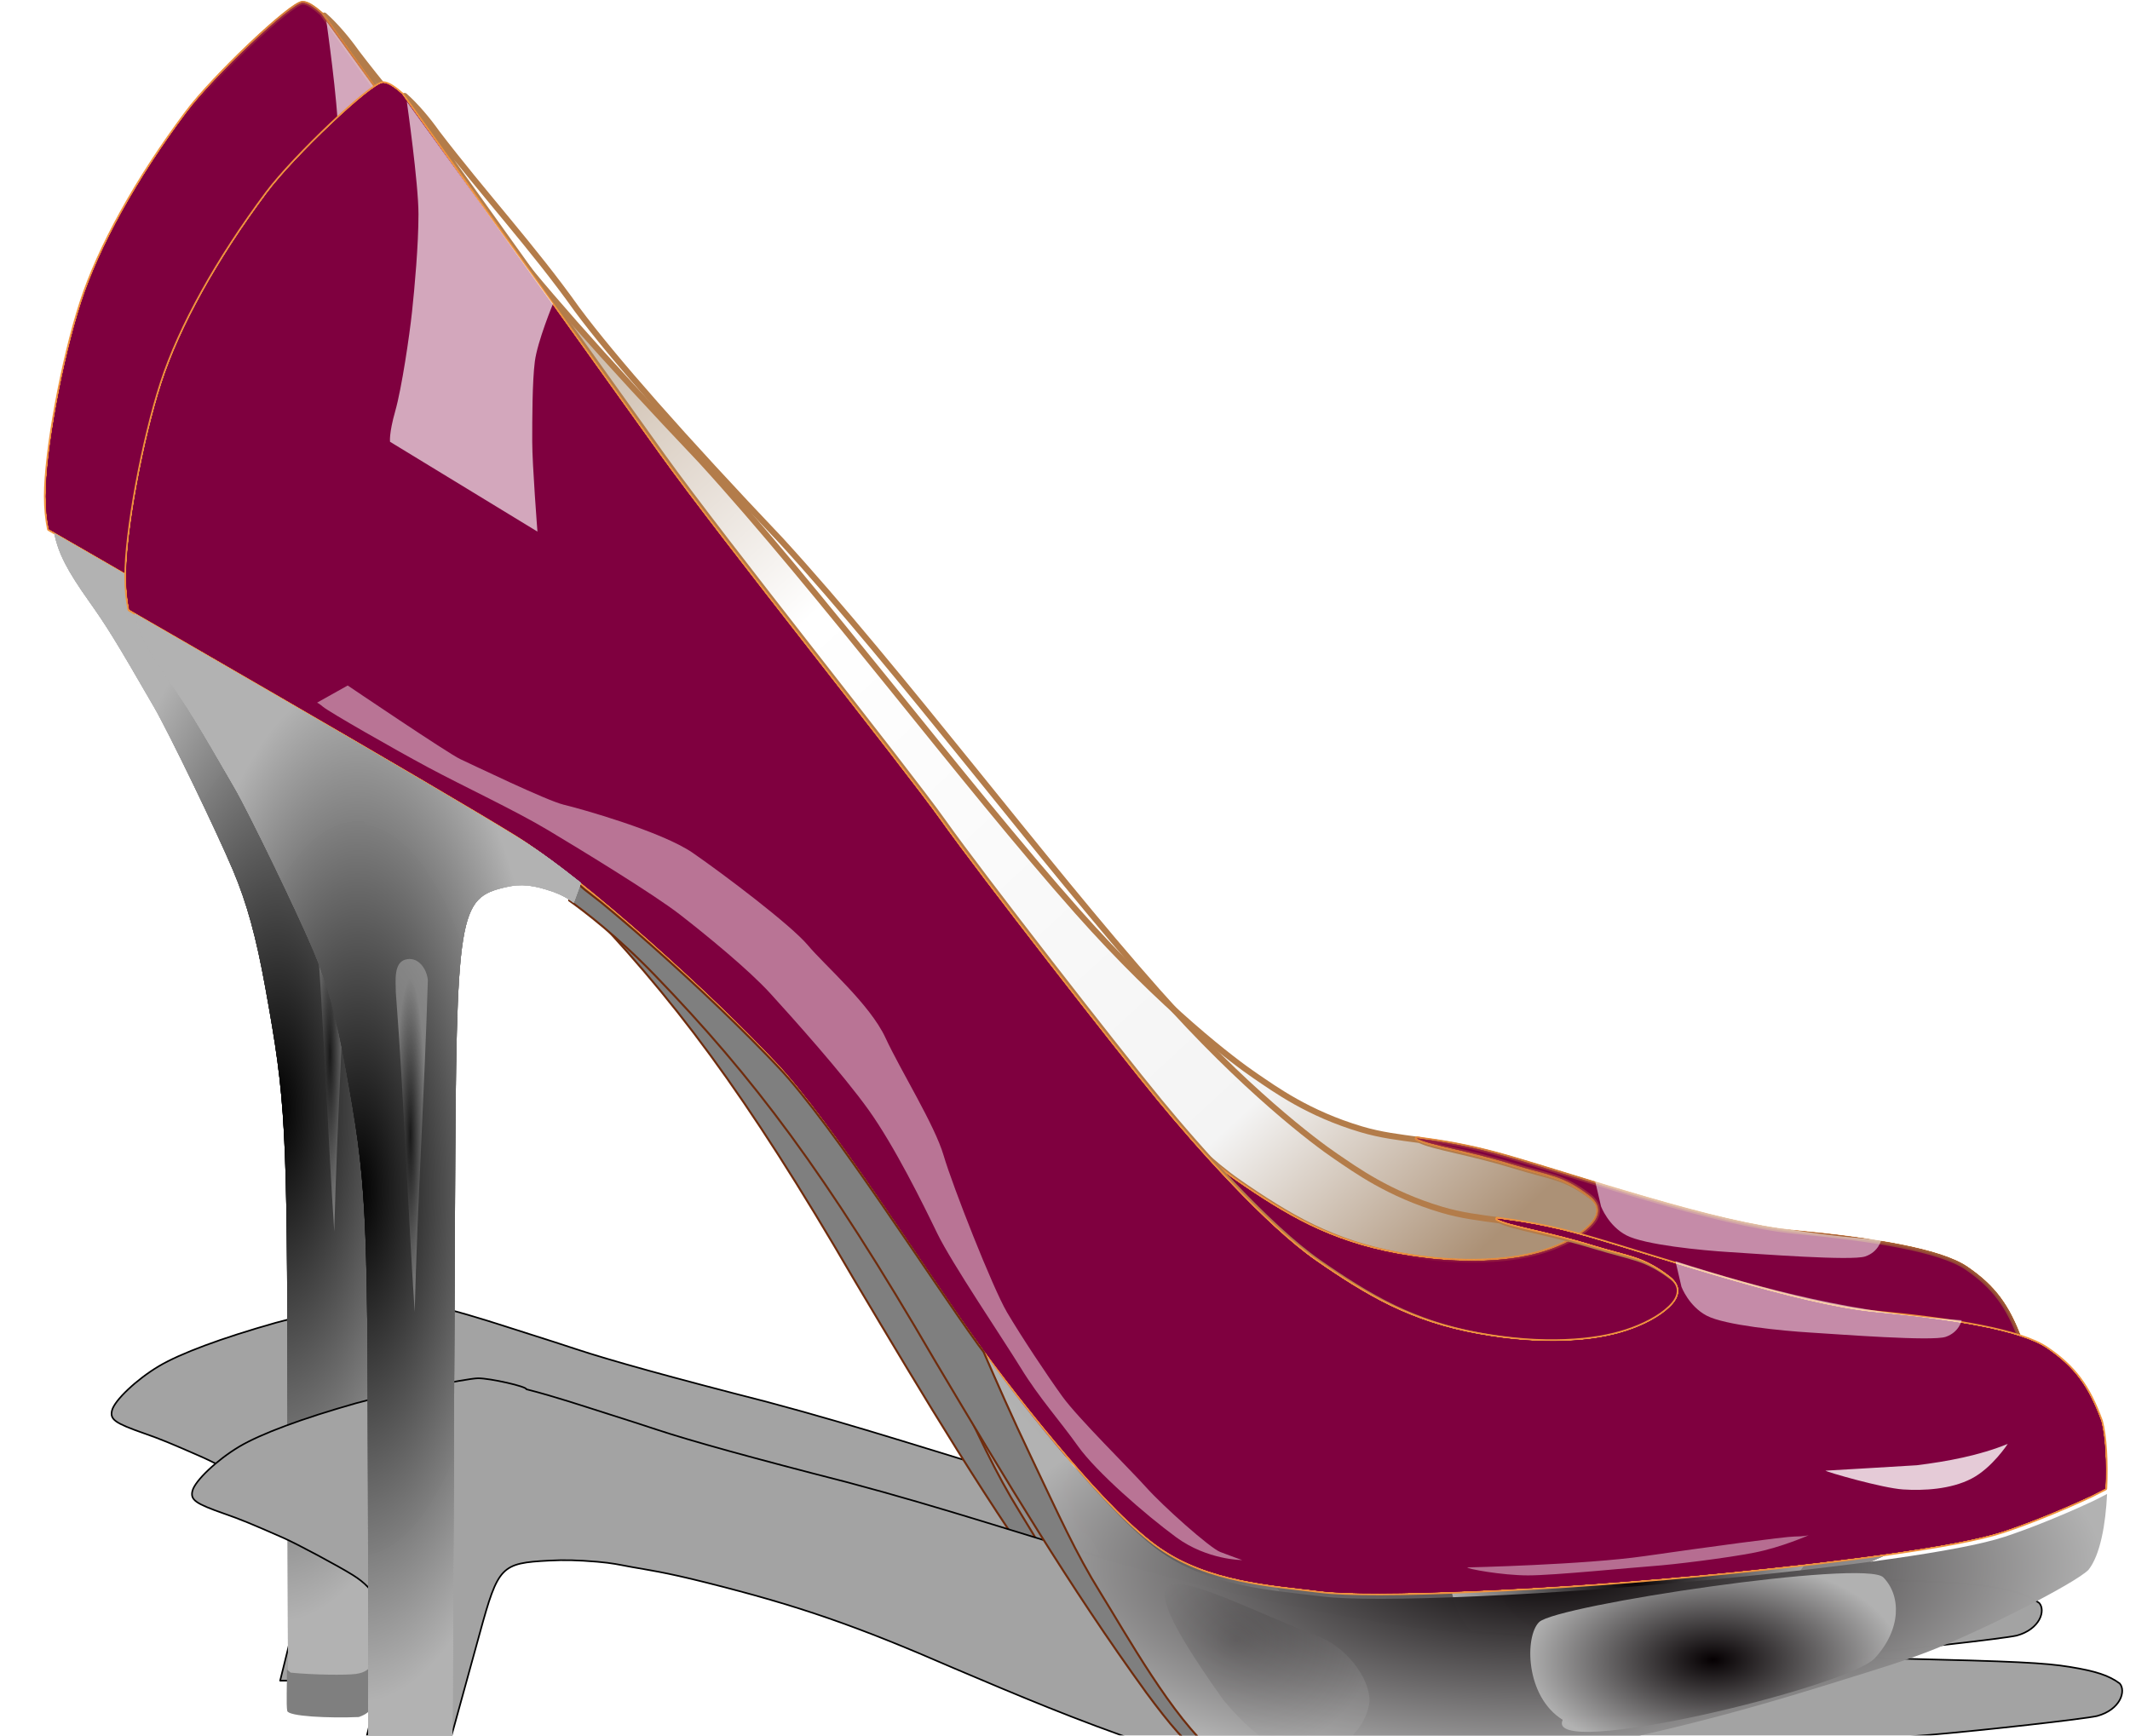 <?xml version="1.0"?><svg width="529.612" height="431.644" xmlns="http://www.w3.org/2000/svg" xmlns:xlink="http://www.w3.org/1999/xlink">
 <title>Heel/shoe bags</title>
 <defs>
  <filter id="filter3625">
   <feGaussianBlur stdDeviation="0.103" id="feGaussianBlur3627"/>
  </filter>
  <filter id="filter5423" x="-0.492" width="1.983" y="-0.05" height="1.1">
   <feGaussianBlur stdDeviation="2.297" id="feGaussianBlur5425"/>
  </filter>
  <filter id="filter5513" x="-0.127" width="1.254" y="-0.108" height="1.215">
   <feGaussianBlur stdDeviation="2.248" id="feGaussianBlur5515"/>
  </filter>
  <filter id="filter5519" x="-0.057" width="1.113" y="-0.104" height="1.209">
   <feGaussianBlur stdDeviation="1.409" id="feGaussianBlur5521"/>
  </filter>
  <filter id="filter5805" x="-0.044" width="1.087" y="-0.232" height="1.464">
   <feGaussianBlur stdDeviation="9.055" id="feGaussianBlur5807"/>
  </filter>
  <filter id="filter5696">
   <feGaussianBlur stdDeviation="0.668" id="feGaussianBlur5698"/>
  </filter>
  <pattern xlink:href="#pattern3979" id="pattern4904" patternTransform="matrix(0.996, -0.089, 0.089, 0.996, -611.393, 1899.07)"/>
  <pattern xlink:href="#pattern3979" id="pattern4843" patternTransform="matrix(0.983, 0.185, -0.185, 0.983, -253.869, 1679.55)"/>
  <linearGradient id="linearGradient3961">
   <stop id="stop3963" offset="0" stop-color="#e0c5a8"/>
   <stop offset="0.131" id="stop3965" stop-color="#e0c5a8"/>
   <stop offset="0.277" id="stop3967" stop-color="#977358"/>
   <stop id="stop3969" offset="0.712" stop-color="#977358"/>
   <stop offset="0.893" id="stop3971" stop-color="#e0c5a8"/>
   <stop id="stop3973" offset="1" stop-color="#e0c5a8"/>
  </linearGradient>
  <linearGradient id="linearGradient5495">
   <stop offset="0" id="stop5497" stop-color="#000000"/>
   <stop offset="1" id="stop5499" stop-opacity="0" stop-color="#000000"/>
  </linearGradient>
  <pattern xlink:href="#pattern5313" id="pattern5347" patternTransform="matrix(0, -10, 10, 0, -951.555, 2174.41)"/>
  <pattern xlink:href="#pattern5286" id="pattern5313" patternTransform="matrix(0, -10, 10, 0, -1466.1, 1927.73)"/>
  <pattern xlink:href="#Strips1_1" id="pattern5286" patternTransform="matrix(0, -10, 10, 0, -966.651, 2150.06)"/>
  <pattern id="Strips1_1" patternTransform="translate(0) scale(10)" height="1" width="2" patternUnits="userSpaceOnUse">
   <rect id="rect4411" height="2" width="1" y="-0.5" x="0" fill="black"/>
  </pattern>
  <linearGradient id="linearGradient3481">
   <stop offset="0" id="stop3483" stop-opacity="0" stop-color="#ef923f"/>
   <stop offset="1" id="stop3485" stop-color="#814732"/>
  </linearGradient>
  <linearGradient id="linearGradient3449">
   <stop offset="0" id="stop3451" stop-color="#ac9176"/>
   <stop id="stop3457" offset="0.176" stop-color="#f4f4f4"/>
   <stop offset="0.618" id="stop3463" stop-color="#ffffff"/>
   <stop offset="1" id="stop3453" stop-color="#ac9176"/>
  </linearGradient>
  <pattern patternUnits="userSpaceOnUse" width="847.794" height="8.949" patternTransform="translate(-406.043, 1640.42)" id="pattern3979">
   <rect y="0" x="0" height="8.949" width="847.794" id="rect3957" stroke-width="0.5" fill-rule="nonzero" fill="url(#linearGradient3982)"/>
  </pattern>
  <linearGradient xlink:href="#linearGradient3961" id="linearGradient3982" x1="0.5" y1="0" x2="0.5" y2="1"/>
  <linearGradient xlink:href="#linearGradient3449" id="linearGradient5748" x1="0.897" y1="1.003" x2="0.081" y2="0.141"/>
  <linearGradient xlink:href="#linearGradient3481" id="linearGradient5752" x1="0.889" y1="1.117" x2="1.123" y2="0.932"/>
  <linearGradient xlink:href="#linearGradient3481" id="linearGradient5756" x1="0.889" y1="1.117" x2="1.123" y2="0.932"/>
  <linearGradient xlink:href="#linearGradient3481" id="linearGradient5760" x1="0.889" y1="1.117" x2="1.123" y2="0.932"/>
  <linearGradient xlink:href="#linearGradient3481" id="linearGradient5764" x1="0.889" y1="1.117" x2="1.123" y2="0.932"/>
  <linearGradient xlink:href="#linearGradient3481" id="linearGradient5770" x1="0.889" y1="1.117" x2="1.123" y2="0.932"/>
  <radialGradient xlink:href="#linearGradient5495" id="radialGradient5772" gradientUnits="userSpaceOnUse" gradientTransform="matrix(0.23, 0.576, -0.546, 0.234, 1584.34, 246.215)" cx="-541.445" cy="1685.217" fx="-541.445" fy="1685.217" r="141.359"/>
  <radialGradient id="svg_1" spreadMethod="pad">
   <stop stop-color="#000000" offset="0"/>
   <stop stop-color="#b2b2b2" stop-opacity="0.996" offset="0.883"/>
  </radialGradient>
  <radialGradient id="svg_2" spreadMethod="pad">
   <stop stop-color="#050002" stop-opacity="0.996" offset="0"/>
   <stop stop-color="#b2b2b2" stop-opacity="0.996" offset="1"/>
  </radialGradient>
  <radialGradient spreadMethod="pad" id="svg_83">
   <stop offset="0" stop-color="#7f0000"/>
   <stop offset="1" stop-color="#80ffff"/>
  </radialGradient>
  <radialGradient spreadMethod="pad" id="svg_84">
   <stop offset="0" stop-color="#6d1717"/>
   <stop offset="1" stop-color="#92e8e8"/>
  </radialGradient>
 </defs>
 <g>
  <title>Layer 1</title>
  <g id="g5831">
   <path id="path5797" d="m98.863,322.773c-2.765,-0 -23.162,4.174 -30.387,6.218c-13.363,3.781 -23.654,7.61 -28.985,10.78c-5.492,3.266 -11.029,8.491 -11.642,10.999c-0.551,2.256 0.717,3.159 7.973,5.7c4.138,1.449 6.174,2.28 14.663,6.007c3.334,1.464 13.708,7.016 17.267,9.247c2.978,1.867 4.788,3.766 6.34,6.649c3.485,6.472 3.448,7.738 -0.523,23.757l-3.915,15.845l10.415,0l10.445,0l2.592,-9.32c1.423,-5.125 4.221,-15.298 6.224,-22.604c4.539,-16.55 5.26,-17.314 17.21,-17.933c3.884,-0.201 6.891,-0.131 11.949,0.285c3.994,0.354 5.008,0.656 8.714,1.336c3.726,0.683 7.653,1.139 18.456,3.854c23.092,5.803 37.124,10.655 61.793,21.4c15.816,6.711 30.097,12.766 47.716,18.794c13.674,4.565 16.855,4.929 44.134,4.956c15.119,0.014 24.327,-0.153 35.668,-0.628c38.885,-1.629 59.929,-2.754 88.667,-4.744c17.528,-1.214 20.484,-1.428 26.041,-1.898c13.531,-1.144 38.304,-3.934 41.744,-4.7c5.872,-1.587 7.255,-6.297 5.621,-8.109c-2.681,-1.983 -5.898,-3.05 -12.396,-4.109c-6.259,-1.02 -13.729,-1.385 -42.246,-2.058c-38.855,-1.361 -74.406,-4.721 -112.073,-6.97c-1.14,-0.149 -5.49,-0.633 -9.647,-1.073c-64.456,-10.18 -91.103,-22.796 -140.041,-35.829c-23.073,-5.898 -39.131,-10.343 -47.49,-13.13c-2.666,-0.889 -7.854,-2.564 -11.536,-3.722c-6.625,-2.091 -13.505,-4.43 -20.746,-6.27c0.169,-0.662 -8.932,-2.729 -12.006,-2.73z" filter="url(#filter5805)" marker-end="none" marker-mid="none" marker-start="none" stroke-dashoffset="0" stroke-miterlimit="4" stroke-linejoin="round" stroke-linecap="square" stroke-width="0.399" stroke="#000000" fill-rule="nonzero" fill="#a3a3a3"/>
   <g id="g5608">
    <g id="g5565">
     <path id="path3382" d="m80.612,3.864l63.915,89.345c3.93,5.499 9.687,13.107 16.241,21.637c6.554,8.53 13.917,17.971 21.089,27.167c14.343,18.381 27.916,35.728 32.698,42.466c4.804,6.769 15.646,20.992 26.585,35.103c10.939,14.111 21.974,28.089 27.11,34.335c2.44,2.97 5.36,6.421 8.553,10.046c3.191,3.635 6.666,7.455 10.22,11.172c3.553,3.717 7.189,7.332 10.713,10.558c3.525,3.236 6.929,6.062 10.036,8.223c3.142,2.191 6.197,4.229 9.263,6.113c3.065,1.894 6.141,3.635 9.355,5.192c3.215,1.546 6.571,2.919 10.159,4.096c3.589,1.167 7.42,2.14 11.61,2.908c4.109,0.748 7.982,1.239 11.61,1.505c3.627,0.266 6.988,0.318 10.096,0.195c3.108,-0.133 5.942,-0.41 8.491,-0.84c2.55,-0.42 4.808,-0.993 6.762,-1.628c1.954,-0.635 4.035,-1.485 5.928,-2.499c1.893,-1.004 3.605,-2.181 4.878,-3.42c0.637,-0.625 1.168,-1.239 1.544,-1.894c0.376,-0.645 0.601,-1.321 0.648,-1.976c0.047,-0.666 -0.08,-1.331 -0.432,-1.987c-0.352,-0.655 -0.908,-1.321 -1.729,-1.956c-1.695,-1.301 -3.182,-2.253 -4.57,-3c-1.389,-0.758 -2.705,-1.29 -4.107,-1.761c-2.803,-0.942 -5.939,-1.597 -10.714,-3.072c-5.195,-1.608 -10.327,-2.816 -14.574,-3.809c-2.124,-0.502 -4.045,-0.942 -5.62,-1.382c-1.454,-0.399 -2.551,-0.789 -3.365,-1.178c-5.164,-0.696 -9.676,-1.219 -14.513,-2.662c-13.286,-3.942 -21.493,-9.994 -26.399,-13.312c-4.907,-3.308 -22.678,-16.599 -44.215,-40.889c-28.62,-32.287 -63.857,-79.597 -93.649,-112.201c-24.555,-25.856 -41.731,-45.343 -50.792,-57.56c-10.834,-15.258 -23.486,-28.98 -34.798,-43.818c-2.328,-3.308 -5.318,-6.82 -8.028,-9.216l0,0l0,0z" marker-end="none" marker-mid="none" marker-start="none" stroke-dashoffset="0" stroke-miterlimit="4" stroke-linejoin="round" stroke-linecap="square" stroke-width="1.5" stroke="#b37c4a" fill-rule="nonzero" fill="url(#linearGradient5748)"/>
     <g id="g5549">
      <g id="g5569">
       <path id="path3441" d="m79.908,3.469c-1.772,-1.565 -3.448,-2.752 -4.662,-2.752c-2.763,-0.001 -22.079,18.301 -28.777,27.264c-12.388,16.578 -21.696,33.364 -26.214,47.265c-4.655,14.321 -8.858,37.228 -8.831,48.225c0.008,3.187 0.293,5.702 0.772,8.096c5.621,3.242 17.881,10.294 37.577,21.728c23.738,13.781 49.676,28.933 58.48,34.401c2.189,1.36 4.599,3.007 7.163,4.864c2.564,1.857 5.264,3.936 8.09,6.176c5.652,4.481 11.735,9.616 17.754,14.944c6.019,5.329 11.998,10.835 17.476,16.096c5.478,5.262 10.451,10.28 14.481,14.56c1.69,1.795 3.527,3.934 5.496,6.368c1.969,2.434 4.074,5.161 6.237,8.064c4.326,5.806 8.937,12.388 13.524,19.04c9.173,13.304 18.192,26.922 24.3,35.393c2.976,4.127 6.534,8.875 10.405,13.824c3.872,4.949 8.064,10.085 12.258,14.976c4.194,4.891 8.378,9.552 12.32,13.504c1.971,1.976 3.881,3.768 5.681,5.344c1.8,1.577 3.506,2.933 5.064,4c1.548,1.06 3.132,2.011 4.755,2.848c1.623,0.837 3.295,1.562 4.971,2.208c3.352,1.292 6.784,2.217 10.22,2.944c3.436,0.727 6.873,1.238 10.22,1.664c3.347,0.426 6.61,0.765 9.695,1.152c3.086,0.387 8.145,0.589 14.759,0.576c6.614,-0.013 14.77,-0.232 23.991,-0.64c9.222,-0.408 19.505,-0.995 30.414,-1.792c10.908,-0.797 22.444,-1.796 34.119,-2.976c12.373,-1.251 26.158,-2.814 38.256,-4.544c6.049,-0.865 11.667,-1.767 16.488,-2.688c4.822,-0.921 8.85,-1.882 11.671,-2.816c2.822,-0.934 6.165,-2.158 9.881,-3.648c3.715,-1.491 7.791,-3.227 12.042,-5.216c1.121,-0.525 2.316,-1.204 3.458,-1.76c0.312,-6.531 -0.076,-13.013 -1.05,-16.704c-3.184,-8.693 -6.67,-13.373 -13.431,-18.016c-6.514,-4.473 -23.167,-7.156 -42.733,-9.024c-19.566,-1.868 -53.803,-13.65 -71.572,-18.752c-9.572,-2.748 -16.419,-3.75 -22.355,-4.544c0.815,0.39 1.911,0.784 3.366,1.184c1.574,0.433 3.496,0.876 5.62,1.376c4.247,1 9.379,2.199 14.574,3.808c4.775,1.479 7.91,2.13 10.714,3.072c1.402,0.471 2.718,1.009 4.107,1.76c1.388,0.751 2.875,1.7 4.57,3.008c0.821,0.634 1.377,1.295 1.729,1.952c0.352,0.657 0.48,1.321 0.432,1.984c-0.047,0.663 -0.272,1.333 -0.648,1.984c-0.377,0.651 -0.907,1.268 -1.544,1.888c-1.273,1.241 -2.986,2.414 -4.879,3.424c-1.893,1.01 -3.974,1.862 -5.928,2.496c-1.954,0.634 -4.212,1.207 -6.762,1.632c-2.55,0.425 -5.384,0.707 -8.491,0.832c-3.108,0.125 -6.469,0.075 -10.097,-0.192c-3.628,-0.267 -7.5,-0.754 -11.61,-1.504c-4.189,-0.764 -8.021,-1.736 -11.61,-2.912c-3.589,-1.176 -6.944,-2.545 -10.158,-4.096c-3.214,-1.551 -6.29,-3.296 -9.356,-5.184c-3.066,-1.888 -6.12,-3.923 -9.263,-6.112c-3.106,-2.163 -6.51,-4.995 -10.035,-8.224c-3.525,-3.229 -7.161,-6.842 -10.714,-10.56c-3.553,-3.718 -7.028,-7.537 -10.22,-11.168c-3.192,-3.631 -6.112,-7.081 -8.553,-10.048c-5.136,-6.244 -16.171,-20.228 -27.11,-34.337c-10.939,-14.109 -21.781,-28.335 -26.585,-35.105c-4.783,-6.74 -18.355,-24.08 -32.698,-42.465c-7.172,-9.192 -14.535,-18.636 -21.089,-27.168c-6.554,-8.533 -12.311,-16.14 -16.241,-21.632l-63.915,-89.345z" marker-end="none" marker-mid="none" marker-start="none" stroke-dashoffset="0" stroke-miterlimit="4" stroke-linejoin="round" stroke-linecap="square" stroke="#ef923f" fill-rule="nonzero" fill="#7f003f"/>
       <path id="path3592" d="m79.908,3.469c-1.772,-1.565 -3.448,-2.752 -4.662,-2.752c-2.763,-0.001 -22.079,18.301 -28.777,27.264c-12.388,16.578 -21.696,33.364 -26.214,47.265c-4.655,14.321 -8.858,37.228 -8.831,48.225c0.008,3.187 0.293,5.702 0.772,8.096c5.621,3.242 17.881,10.294 37.577,21.728c23.738,13.781 49.676,28.933 58.48,34.401c2.189,1.36 4.599,3.007 7.163,4.864c2.564,1.857 5.264,3.936 8.09,6.176c5.652,4.481 11.735,9.616 17.754,14.944c6.019,5.329 11.998,10.835 17.476,16.096c5.478,5.262 10.451,10.28 14.481,14.56c1.69,1.795 3.527,3.934 5.496,6.368c1.969,2.434 4.074,5.161 6.237,8.064c4.326,5.806 8.937,12.388 13.524,19.04c9.173,13.304 18.192,26.922 24.3,35.393c2.976,4.127 6.534,8.875 10.405,13.824c3.872,4.949 8.064,10.085 12.258,14.976c4.194,4.891 8.378,9.552 12.32,13.504c1.971,1.976 3.881,3.768 5.681,5.344c1.8,1.577 3.506,2.933 5.064,4c1.548,1.06 3.132,2.011 4.755,2.848c1.623,0.837 3.295,1.562 4.971,2.208c3.352,1.292 6.784,2.217 10.22,2.944c3.436,0.727 6.873,1.238 10.22,1.664c3.347,0.426 6.61,0.765 9.695,1.152c3.086,0.387 8.145,0.589 14.759,0.576c6.614,-0.013 14.77,-0.232 23.991,-0.64c9.222,-0.408 19.505,-0.995 30.414,-1.792c10.908,-0.797 22.444,-1.796 34.119,-2.976c12.373,-1.251 26.158,-2.814 38.256,-4.544c6.049,-0.865 11.667,-1.767 16.488,-2.688c4.822,-0.921 8.85,-1.882 11.671,-2.816c2.822,-0.934 6.165,-2.158 9.881,-3.648c3.715,-1.491 7.791,-3.227 12.042,-5.216c1.121,-0.524 2.316,-1.204 3.458,-1.76c0.312,-6.531 -0.076,-13.013 -1.05,-16.704c-3.184,-8.693 -6.67,-13.373 -13.431,-18.016c-6.514,-4.473 -23.167,-7.156 -42.733,-9.024c-19.566,-1.868 -53.803,-13.65 -71.572,-18.752c-9.572,-2.748 -16.419,-3.75 -22.355,-4.544c0.815,0.39 1.911,0.784 3.366,1.184c1.574,0.433 3.496,0.876 5.62,1.376c4.247,1 9.379,2.199 14.574,3.808c4.775,1.479 7.91,2.13 10.714,3.072c1.402,0.471 2.718,1.009 4.107,1.76c1.388,0.751 2.875,1.7 4.57,3.008c0.821,0.634 1.377,1.295 1.729,1.952c0.352,0.657 0.48,1.321 0.432,1.984c-0.047,0.663 -0.272,1.333 -0.648,1.984c-0.377,0.651 -0.907,1.268 -1.544,1.888c-1.273,1.241 -2.986,2.414 -4.879,3.424c-1.893,1.01 -3.974,1.862 -5.928,2.496c-1.954,0.634 -4.212,1.207 -6.762,1.632c-2.55,0.425 -5.384,0.707 -8.491,0.832c-3.108,0.125 -6.469,0.075 -10.097,-0.192c-3.628,-0.267 -7.5,-0.754 -11.61,-1.504c-4.189,-0.764 -8.021,-1.736 -11.61,-2.912c-3.589,-1.176 -6.944,-2.545 -10.158,-4.096c-3.214,-1.551 -6.29,-3.296 -9.356,-5.184c-3.066,-1.888 -6.12,-3.923 -9.263,-6.112c-3.106,-2.163 -6.51,-4.995 -10.035,-8.224c-3.525,-3.229 -7.161,-6.842 -10.714,-10.56c-3.553,-3.718 -7.028,-7.537 -10.22,-11.168c-3.192,-3.631 -6.112,-7.081 -8.553,-10.048c-5.136,-6.244 -16.171,-20.228 -27.11,-34.337c-10.939,-14.109 -21.781,-28.335 -26.585,-35.105c-4.783,-6.74 -18.355,-24.08 -32.698,-42.465c-7.172,-9.192 -14.535,-18.636 -21.089,-27.168c-6.554,-8.533 -12.311,-16.14 -16.241,-21.632l-63.915,-89.345l0,-0z" marker-end="none" marker-mid="none" marker-start="none" stroke-dashoffset="0" stroke-miterlimit="4" stroke-linejoin="round" stroke-linecap="square" stroke-width="0.836" stroke="url(#linearGradient5752)" fill-rule="nonzero" fill="#7f003f"/>
       <path id="path3598" d="m79.908,3.469c-1.772,-1.565 -3.448,-2.752 -4.662,-2.752c-2.763,-0.001 -22.079,18.301 -28.777,27.264c-12.388,16.578 -21.696,33.364 -26.214,47.265c-4.655,14.321 -8.858,37.228 -8.831,48.225c0.008,3.187 0.293,5.702 0.772,8.096c5.621,3.242 17.881,10.294 37.577,21.728c23.738,13.781 49.676,28.933 58.48,34.401c2.189,1.36 4.599,3.007 7.163,4.864c2.564,1.857 5.264,3.936 8.09,6.176c5.652,4.481 11.735,9.616 17.754,14.944c6.019,5.329 11.998,10.835 17.476,16.096c5.478,5.262 10.451,10.28 14.481,14.56c1.69,1.795 3.527,3.934 5.496,6.368c1.969,2.434 4.074,5.161 6.237,8.064c4.326,5.806 8.937,12.388 13.524,19.04c9.173,13.304 18.192,26.922 24.3,35.393c2.976,4.127 6.534,8.875 10.405,13.824c3.872,4.949 8.064,10.085 12.258,14.976c4.194,4.891 8.378,9.552 12.32,13.504c1.971,1.976 3.881,3.768 5.681,5.344c1.8,1.577 3.506,2.933 5.064,4c1.548,1.06 3.132,2.011 4.755,2.848c1.623,0.837 3.295,1.562 4.971,2.208c3.352,1.292 6.784,2.217 10.22,2.944c3.436,0.727 6.873,1.238 10.22,1.664c3.347,0.426 6.61,0.765 9.695,1.152c3.086,0.387 8.145,0.589 14.759,0.576c6.614,-0.013 14.77,-0.232 23.991,-0.64c9.222,-0.408 19.505,-0.995 30.414,-1.792c10.908,-0.797 22.444,-1.796 34.119,-2.976c12.373,-1.251 26.158,-2.814 38.256,-4.544c6.049,-0.865 11.667,-1.767 16.488,-2.688c4.822,-0.921 8.85,-1.882 11.671,-2.816c2.822,-0.934 6.165,-2.158 9.881,-3.648c3.715,-1.491 7.791,-3.227 12.042,-5.216c1.121,-0.524 2.316,-1.204 3.458,-1.76c0.312,-6.531 -0.076,-13.013 -1.05,-16.704c-3.184,-8.693 -6.67,-13.373 -13.431,-18.016c-6.514,-4.473 -23.167,-7.156 -42.733,-9.024c-19.566,-1.868 -53.803,-13.65 -71.572,-18.752c-9.572,-2.748 -16.419,-3.75 -22.355,-4.544c0.815,0.39 1.911,0.784 3.366,1.184c1.574,0.433 3.496,0.876 5.62,1.376c4.247,1 9.379,2.199 14.574,3.808c4.775,1.479 7.91,2.13 10.714,3.072c1.402,0.471 2.718,1.009 4.107,1.76c1.388,0.751 2.875,1.7 4.57,3.008c0.821,0.634 1.377,1.295 1.729,1.952c0.352,0.657 0.48,1.321 0.432,1.984c-0.047,0.663 -0.272,1.333 -0.648,1.984c-0.377,0.651 -0.907,1.268 -1.544,1.888c-1.273,1.241 -2.986,2.414 -4.879,3.424c-1.893,1.01 -3.974,1.862 -5.928,2.496c-1.954,0.634 -4.212,1.207 -6.762,1.632c-2.55,0.425 -5.384,0.707 -8.491,0.832c-3.108,0.125 -6.469,0.075 -10.097,-0.192c-3.628,-0.267 -7.5,-0.754 -11.61,-1.504c-4.189,-0.764 -8.021,-1.736 -11.61,-2.912c-3.589,-1.176 -6.944,-2.545 -10.158,-4.096c-3.214,-1.551 -6.29,-3.296 -9.356,-5.184c-3.066,-1.888 -6.12,-3.923 -9.263,-6.112c-3.106,-2.163 -6.51,-4.995 -10.035,-8.224c-3.525,-3.229 -7.161,-6.842 -10.714,-10.56c-3.553,-3.718 -7.028,-7.537 -10.22,-11.168c-3.192,-3.631 -6.112,-7.081 -8.553,-10.048c-5.136,-6.244 -16.171,-20.228 -27.11,-34.337c-10.939,-14.109 -21.781,-28.335 -26.585,-35.105c-4.783,-6.74 -18.355,-24.08 -32.698,-42.465c-7.172,-9.192 -14.535,-18.636 -21.089,-27.168c-6.554,-8.533 -12.311,-16.14 -16.241,-21.632l-63.915,-89.345l0,-0z" marker-end="none" marker-mid="none" marker-start="none" stroke-dashoffset="0" stroke-miterlimit="4" stroke-linejoin="round" stroke-linecap="square" stroke-width="0.836" stroke="url(#linearGradient5756)" fill-rule="nonzero" fill="#7f003f"/>
       <path id="path3604" d="m79.908,3.469c-1.772,-1.565 -3.448,-2.752 -4.662,-2.752c-2.763,-0.001 -22.079,18.301 -28.777,27.264c-12.388,16.578 -21.696,33.364 -26.214,47.265c-4.655,14.321 -8.858,37.228 -8.831,48.225c0.008,3.187 0.293,5.702 0.772,8.096c5.621,3.242 17.881,10.294 37.577,21.728c23.738,13.781 49.676,28.933 58.48,34.401c2.189,1.36 4.599,3.007 7.163,4.864c2.564,1.857 5.264,3.936 8.09,6.176c5.652,4.481 11.735,9.616 17.754,14.944c6.019,5.329 11.998,10.835 17.476,16.096c5.478,5.262 10.451,10.28 14.481,14.56c1.69,1.795 3.527,3.934 5.496,6.368c1.969,2.434 4.074,5.161 6.237,8.064c4.326,5.806 8.937,12.388 13.524,19.04c9.173,13.304 18.192,26.922 24.3,35.393c2.976,4.127 6.534,8.875 10.405,13.824c3.872,4.949 8.064,10.085 12.258,14.976c4.194,4.891 8.378,9.552 12.32,13.504c1.971,1.976 3.881,3.768 5.681,5.344c1.8,1.577 3.506,2.933 5.064,4c1.548,1.06 3.132,2.011 4.755,2.848c1.623,0.837 3.295,1.562 4.971,2.208c3.352,1.292 6.784,2.217 10.22,2.944c3.436,0.727 6.873,1.238 10.22,1.664c3.347,0.426 6.61,0.765 9.695,1.152c3.086,0.387 8.145,0.589 14.759,0.576c6.614,-0.013 14.77,-0.232 23.991,-0.64c9.222,-0.408 19.505,-0.995 30.414,-1.792c10.908,-0.797 22.444,-1.796 34.119,-2.976c12.373,-1.251 26.158,-2.814 38.256,-4.544c6.049,-0.865 11.667,-1.767 16.488,-2.688c4.822,-0.921 8.85,-1.882 11.671,-2.816c2.822,-0.934 6.165,-2.158 9.881,-3.648c3.715,-1.491 7.791,-3.227 12.042,-5.216c1.121,-0.524 2.316,-1.204 3.458,-1.76c0.312,-6.531 -0.076,-13.013 -1.05,-16.704c-3.184,-8.693 -6.67,-13.373 -13.431,-18.016c-6.514,-4.473 -23.167,-7.156 -42.733,-9.024c-19.566,-1.868 -53.803,-13.65 -71.572,-18.752c-9.572,-2.748 -16.419,-3.75 -22.355,-4.544c0.815,0.39 1.911,0.784 3.366,1.184c1.574,0.433 3.496,0.876 5.62,1.376c4.247,1 9.379,2.199 14.574,3.808c4.775,1.479 7.91,2.13 10.714,3.072c1.402,0.471 2.718,1.009 4.107,1.76c1.388,0.751 2.875,1.7 4.57,3.008c0.821,0.634 1.377,1.295 1.729,1.952c0.352,0.657 0.48,1.321 0.432,1.984c-0.047,0.663 -0.272,1.333 -0.648,1.984c-0.377,0.651 -0.907,1.268 -1.544,1.888c-1.273,1.241 -2.986,2.414 -4.879,3.424c-1.893,1.01 -3.974,1.862 -5.928,2.496c-1.954,0.634 -4.212,1.207 -6.762,1.632c-2.55,0.425 -5.384,0.707 -8.491,0.832c-3.108,0.125 -6.469,0.075 -10.097,-0.192c-3.628,-0.267 -7.5,-0.754 -11.61,-1.504c-4.189,-0.764 -8.021,-1.736 -11.61,-2.912c-3.589,-1.176 -6.944,-2.545 -10.158,-4.096c-3.214,-1.551 -6.29,-3.296 -9.356,-5.184c-3.066,-1.888 -6.12,-3.923 -9.263,-6.112c-3.106,-2.163 -6.51,-4.995 -10.035,-8.224c-3.525,-3.229 -7.161,-6.842 -10.714,-10.56c-3.553,-3.718 -7.028,-7.537 -10.22,-11.168c-3.192,-3.631 -6.112,-7.081 -8.553,-10.048c-5.136,-6.244 -16.171,-20.228 -27.11,-34.337c-10.939,-14.109 -21.781,-28.335 -26.585,-35.105c-4.783,-6.74 -18.355,-24.08 -32.698,-42.465c-7.172,-9.192 -14.535,-18.636 -21.089,-27.168c-6.554,-8.533 -12.311,-16.14 -16.241,-21.632l-63.915,-89.345l0,-0z" marker-end="none" marker-mid="none" marker-start="none" stroke-dashoffset="0" stroke-miterlimit="4" stroke-linejoin="round" stroke-linecap="square" stroke-width="0.836" stroke="url(#linearGradient5760)" fill-rule="nonzero" fill="#7f003f"/>
       <path id="path3610" d="m79.908,3.469c-1.772,-1.565 -3.448,-2.752 -4.662,-2.752c-2.763,-0.001 -22.079,18.301 -28.777,27.264c-12.388,16.578 -21.696,33.364 -26.214,47.265c-4.655,14.321 -8.858,37.228 -8.831,48.225c0.008,3.187 0.293,5.702 0.772,8.096c5.621,3.242 17.881,10.294 37.577,21.728c23.738,13.781 49.676,28.933 58.48,34.401c2.189,1.36 4.599,3.007 7.163,4.864c2.564,1.857 5.264,3.936 8.09,6.176c5.652,4.481 11.735,9.616 17.754,14.944c6.019,5.329 11.998,10.835 17.476,16.096c5.478,5.262 10.451,10.28 14.481,14.56c1.69,1.795 3.527,3.934 5.496,6.368c1.969,2.434 4.074,5.161 6.237,8.064c4.326,5.806 8.937,12.388 13.524,19.04c9.173,13.304 18.192,26.922 24.3,35.393c2.976,4.127 6.534,8.875 10.405,13.824c3.872,4.949 8.064,10.085 12.258,14.976c4.194,4.891 8.378,9.552 12.32,13.504c1.971,1.976 3.881,3.768 5.681,5.344c1.8,1.577 3.506,2.933 5.064,4c1.548,1.06 3.132,2.011 4.755,2.848c1.623,0.837 3.295,1.562 4.971,2.208c3.352,1.292 6.784,2.217 10.22,2.944c3.436,0.727 6.873,1.238 10.22,1.664c3.347,0.426 6.61,0.765 9.695,1.152c3.086,0.387 8.145,0.589 14.759,0.576c6.614,-0.013 14.77,-0.232 23.991,-0.64c9.222,-0.408 19.505,-0.995 30.414,-1.792c10.908,-0.797 22.444,-1.796 34.119,-2.976c12.373,-1.251 26.158,-2.814 38.256,-4.544c6.049,-0.865 11.667,-1.767 16.488,-2.688c4.822,-0.921 8.85,-1.882 11.671,-2.816c2.822,-0.934 6.165,-2.158 9.881,-3.648c3.715,-1.491 7.791,-3.227 12.042,-5.216c1.121,-0.524 2.316,-1.204 3.458,-1.76c0.312,-6.531 -0.076,-13.013 -1.05,-16.704c-3.184,-8.693 -6.67,-13.373 -13.431,-18.016c-6.514,-4.473 -23.167,-7.156 -42.733,-9.024c-19.566,-1.868 -53.803,-13.65 -71.572,-18.752c-9.572,-2.748 -16.419,-3.75 -22.355,-4.544c0.815,0.39 1.911,0.784 3.366,1.184c1.574,0.433 3.496,0.876 5.62,1.376c4.247,1 9.379,2.199 14.574,3.808c4.775,1.479 7.91,2.13 10.714,3.072c1.402,0.471 2.718,1.009 4.107,1.76c1.388,0.751 2.875,1.7 4.57,3.008c0.821,0.634 1.377,1.295 1.729,1.952c0.352,0.657 0.48,1.321 0.432,1.984c-0.047,0.663 -0.272,1.333 -0.648,1.984c-0.377,0.651 -0.907,1.268 -1.544,1.888c-1.273,1.241 -2.986,2.414 -4.879,3.424c-1.893,1.01 -3.974,1.862 -5.928,2.496c-1.954,0.634 -4.212,1.207 -6.762,1.632c-2.55,0.425 -5.384,0.707 -8.491,0.832c-3.108,0.125 -6.469,0.075 -10.097,-0.192c-3.628,-0.267 -7.5,-0.754 -11.61,-1.504c-4.189,-0.764 -8.021,-1.736 -11.61,-2.912c-3.589,-1.176 -6.944,-2.545 -10.158,-4.096c-3.214,-1.551 -6.29,-3.296 -9.356,-5.184c-3.066,-1.888 -6.12,-3.923 -9.263,-6.112c-3.106,-2.163 -6.51,-4.995 -10.035,-8.224c-3.525,-3.229 -7.161,-6.842 -10.714,-10.56c-3.553,-3.718 -7.028,-7.537 -10.22,-11.168c-3.192,-3.631 -6.112,-7.081 -8.553,-10.048c-5.136,-6.244 -16.171,-20.228 -27.11,-34.337c-10.939,-14.109 -21.781,-28.335 -26.585,-35.105c-4.783,-6.74 -18.355,-24.08 -32.698,-42.465c-7.172,-9.192 -14.535,-18.636 -21.089,-27.168c-6.554,-8.533 -12.311,-16.14 -16.241,-21.632l-63.915,-89.345l0,-0z" marker-end="none" marker-mid="none" marker-start="none" stroke-dashoffset="0" stroke-miterlimit="4" stroke-linejoin="round" stroke-linecap="square" stroke-width="0.836" stroke="url(#linearGradient5764)" fill-rule="nonzero" fill="#7f003f"/>
       <path id="path3391" d="m79.908,3.469c-1.772,-1.565 -3.448,-2.752 -4.662,-2.752c-2.763,-0.001 -22.079,18.301 -28.777,27.264c-12.388,16.578 -21.696,33.364 -26.214,47.265c-4.655,14.321 -8.858,37.228 -8.831,48.225c0.008,3.187 0.293,5.702 0.772,8.096c5.621,3.242 17.881,10.294 37.577,21.728c23.738,13.781 49.676,28.933 58.48,34.401c2.189,1.36 4.599,3.007 7.163,4.864c2.564,1.857 5.264,3.936 8.09,6.176c5.652,4.481 11.735,9.616 17.754,14.944c6.019,5.329 11.998,10.835 17.476,16.096c5.478,5.262 10.451,10.28 14.481,14.56c1.69,1.795 3.527,3.934 5.496,6.368c1.969,2.434 4.074,5.161 6.237,8.064c4.326,5.806 8.937,12.388 13.524,19.04c9.173,13.304 18.192,26.922 24.3,35.393c2.976,4.127 6.534,8.875 10.405,13.824c3.872,4.949 8.064,10.085 12.258,14.976c4.194,4.891 8.378,9.552 12.32,13.504c1.971,1.976 3.881,3.768 5.681,5.344c1.8,1.577 3.506,2.933 5.064,4c1.548,1.06 3.132,2.011 4.755,2.848c1.623,0.837 3.295,1.562 4.971,2.208c3.352,1.292 6.784,2.217 10.22,2.944c3.436,0.727 6.873,1.238 10.22,1.664c3.347,0.426 6.61,0.765 9.695,1.152c3.086,0.387 8.145,0.589 14.759,0.576c6.614,-0.013 14.77,-0.232 23.991,-0.64c9.222,-0.408 19.505,-0.995 30.414,-1.792c10.908,-0.797 22.444,-1.796 34.119,-2.976c12.373,-1.251 26.158,-2.814 38.256,-4.544c6.049,-0.865 11.667,-1.767 16.488,-2.688c4.822,-0.921 8.85,-1.882 11.671,-2.816c2.822,-0.934 6.165,-2.158 9.881,-3.648c3.715,-1.491 7.791,-3.227 12.042,-5.216c1.121,-0.525 2.316,-1.204 3.458,-1.76c0.312,-6.531 -0.076,-13.013 -1.05,-16.704c-3.184,-8.693 -6.67,-13.373 -13.431,-18.016c-6.514,-4.473 -23.167,-7.156 -42.733,-9.024c-19.566,-1.868 -53.803,-13.65 -71.572,-18.752c-9.572,-2.748 -16.419,-3.75 -22.355,-4.544c0.815,0.39 1.911,0.784 3.366,1.184c1.574,0.433 3.496,0.876 5.62,1.376c4.247,1 9.379,2.199 14.574,3.808c4.775,1.479 7.91,2.13 10.714,3.072c1.402,0.471 2.718,1.009 4.107,1.76c1.388,0.751 2.875,1.7 4.57,3.008c0.821,0.634 1.377,1.295 1.729,1.952c0.352,0.657 0.48,1.321 0.432,1.984c-0.047,0.663 -0.272,1.333 -0.648,1.984c-0.377,0.651 -0.907,1.268 -1.544,1.888c-1.273,1.241 -2.986,2.414 -4.879,3.424c-1.893,1.01 -3.974,1.862 -5.928,2.496c-1.954,0.634 -4.212,1.207 -6.762,1.632c-2.55,0.425 -5.384,0.707 -8.491,0.832c-3.108,0.125 -6.469,0.075 -10.097,-0.192c-3.628,-0.267 -7.5,-0.754 -11.61,-1.504c-4.189,-0.764 -8.021,-1.736 -11.61,-2.912c-3.589,-1.176 -6.944,-2.545 -10.158,-4.096c-3.214,-1.551 -6.29,-3.296 -9.356,-5.184c-3.066,-1.888 -6.12,-3.923 -9.263,-6.112c-3.106,-2.163 -6.51,-4.995 -10.035,-8.224c-3.525,-3.229 -7.161,-6.842 -10.714,-10.56c-3.553,-3.718 -7.028,-7.537 -10.22,-11.168c-3.192,-3.631 -6.112,-7.081 -8.553,-10.048c-5.136,-6.244 -16.171,-20.228 -27.11,-34.337c-10.939,-14.109 -21.781,-28.335 -26.585,-35.105c-4.783,-6.74 -18.355,-24.08 -32.698,-42.465c-7.172,-9.192 -14.535,-18.636 -21.089,-27.168c-6.554,-8.533 -12.311,-16.14 -16.241,-21.632l-63.915,-89.345z" marker-end="none" marker-mid="none" marker-start="none" stroke-dashoffset="0" stroke-miterlimit="4" stroke-linejoin="round" stroke-linecap="square" stroke-width="0.836" stroke="#000000" fill-rule="nonzero" fill="#7f003f" opacity="0"/>
       <path d="m79.908,3.469c-1.772,-1.565 -3.448,-2.752 -4.662,-2.752c-2.763,-0.001 -22.079,18.301 -28.777,27.264c-12.388,16.578 -21.696,33.364 -26.214,47.265c-4.655,14.321 -8.858,37.228 -8.831,48.225c0.008,3.187 0.293,5.702 0.772,8.096c5.621,3.242 17.881,10.294 37.577,21.728c23.738,13.781 49.676,28.933 58.48,34.401c2.189,1.36 4.599,3.007 7.163,4.864c2.564,1.857 5.264,3.936 8.09,6.176c5.652,4.481 11.735,9.616 17.754,14.944c6.019,5.329 11.998,10.835 17.476,16.096c5.478,5.262 10.451,10.28 14.481,14.56c1.69,1.795 3.527,3.934 5.496,6.368c1.969,2.434 4.074,5.161 6.237,8.064c4.326,5.806 8.937,12.388 13.524,19.04c9.173,13.304 18.192,26.922 24.3,35.393c2.976,4.127 6.534,8.875 10.405,13.824c3.872,4.949 8.064,10.085 12.258,14.976c4.194,4.891 8.378,9.552 12.32,13.504c1.971,1.976 3.881,3.768 5.681,5.344c1.8,1.577 3.506,2.933 5.064,4c1.548,1.06 3.132,2.011 4.755,2.848c1.623,0.837 3.295,1.562 4.971,2.208c3.352,1.292 6.784,2.217 10.22,2.944c3.436,0.727 6.873,1.238 10.22,1.664c3.347,0.426 6.61,0.765 9.695,1.152c3.086,0.387 8.145,0.589 14.759,0.576c6.614,-0.013 14.77,-0.232 23.991,-0.64c9.222,-0.408 19.505,-0.995 30.414,-1.792c10.908,-0.797 22.444,-1.796 34.119,-2.976c12.373,-1.251 26.158,-2.814 38.256,-4.544c6.049,-0.865 11.667,-1.767 16.488,-2.688c4.822,-0.921 8.85,-1.882 11.671,-2.816c2.822,-0.934 6.165,-2.158 9.881,-3.648c3.715,-1.491 7.791,-3.227 12.042,-5.216c1.121,-0.524 2.316,-1.204 3.458,-1.76c0.312,-6.531 -0.076,-13.013 -1.05,-16.704c-3.184,-8.693 -6.67,-13.373 -13.431,-18.016c-6.514,-4.473 -23.167,-7.156 -42.733,-9.024c-19.566,-1.868 -53.803,-13.65 -71.572,-18.752c-9.572,-2.748 -16.419,-3.75 -22.355,-4.544c0.815,0.39 1.911,0.784 3.366,1.184c1.574,0.433 3.496,0.876 5.62,1.376c4.247,1 9.379,2.199 14.574,3.808c4.775,1.479 7.91,2.13 10.714,3.072c1.402,0.471 2.718,1.009 4.107,1.76c1.388,0.751 2.875,1.7 4.57,3.008c0.821,0.634 1.377,1.295 1.729,1.952c0.352,0.657 0.48,1.321 0.432,1.984c-0.047,0.663 -0.272,1.333 -0.648,1.984c-0.377,0.651 -0.907,1.268 -1.544,1.888c-1.273,1.241 -2.986,2.414 -4.879,3.424c-1.893,1.01 -3.974,1.862 -5.928,2.496c-1.954,0.634 -4.212,1.207 -6.762,1.632c-2.55,0.425 -5.384,0.707 -8.491,0.832c-3.108,0.125 -6.469,0.075 -10.097,-0.192c-3.628,-0.267 -7.5,-0.754 -11.61,-1.504c-4.189,-0.764 -8.021,-1.736 -11.61,-2.912c-3.589,-1.176 -6.944,-2.545 -10.158,-4.096c-3.214,-1.551 -6.29,-3.296 -9.356,-5.184c-3.066,-1.888 -6.12,-3.923 -9.263,-6.112c-3.106,-2.163 -6.51,-4.995 -10.035,-8.224c-3.525,-3.229 -7.161,-6.842 -10.714,-10.56c-3.553,-3.718 -7.028,-7.537 -10.22,-11.168c-3.192,-3.631 -6.112,-7.081 -8.553,-10.048c-5.136,-6.244 -16.171,-20.228 -27.11,-34.337c-10.939,-14.109 -21.781,-28.335 -26.585,-35.105c-4.783,-6.74 -18.355,-24.08 -32.698,-42.465c-7.172,-9.192 -14.535,-18.636 -21.089,-27.168c-6.554,-8.533 -12.311,-16.14 -16.241,-21.632l-63.915,-89.345l0,-0z" id="path3497" marker-end="none" marker-mid="none" marker-start="none" stroke-dashoffset="0" stroke-miterlimit="4" stroke-linejoin="round" stroke-linecap="square" stroke-width="0.836" stroke="url(#linearGradient5770)" fill-rule="nonzero" fill="#7f003f"/>
      </g>
      <g id="g5542">
       <path id="path5520" d="m81.151,5.265c0,0 2.902,20.339 2.902,28c0,7.661 -0.963,18.293 -1.606,24.288c-0.643,5.996 -2.561,19.01 -4.168,24.672c-1.607,5.663 -1.297,7.648 -1.297,7.648l36.651,22.336c0,0 -1.297,-16.674 -1.297,-22.336c0,-5.663 0.006,-14.972 0.648,-19.968c0.643,-4.996 4.508,-14.336 4.508,-14.336l-36.342,-50.305z" marker-end="none" marker-mid="none" marker-start="none" fill-rule="nonzero" fill="#fffffe" opacity="0.653"/>
       <path id="path5518" d="m66.453,150.483l-7.657,4.288c0.096,-0.017 0.404,0.079 1.544,1.024c1.607,1.332 17.351,10.345 26.029,15.008c8.678,4.663 21.532,10.652 29.889,15.648c8.356,4.996 26.363,15.996 32.791,20.992c6.428,4.996 17.045,13.652 22.509,19.648c5.464,5.996 17.995,19.967 24.423,28.96c6.428,8.994 13.508,23.328 17.044,30.656c3.535,7.328 16.373,26.304 20.873,33.633c4.5,7.328 9.642,12.999 14.142,19.328c4.5,6.329 16.71,16.994 24.423,22.656c7.714,5.663 16.396,5.664 16.396,5.664c0,0 -2.894,-1.017 -5.465,-2.016c-2.571,-0.999 -14.132,-11.305 -18.31,-15.968c-4.178,-4.663 -17.047,-17.327 -20.904,-22.656c-3.857,-5.33 -10.266,-14.997 -13.802,-20.992c-3.535,-5.996 -13.497,-31.315 -15.747,-38.977c-2.25,-7.661 -10.624,-20.985 -14.481,-29.312c-3.857,-8.327 -15.089,-17.98 -19.267,-22.976c-4.178,-4.997 -20.909,-17.647 -28.623,-22.976c-7.714,-5.33 -27.964,-11.001 -32.143,-12c-4.178,-0.999 -22.797,-9.996 -25.689,-11.328c-2.893,-1.332 -27.974,-18.304 -27.974,-18.304z" filter="url(#filter5696)" marker-end="none" marker-mid="none" marker-start="none" fill-rule="nonzero" fill="#fffffe" opacity="0.672"/>
       <path id="path5515" d="m479.213,339.094c-7.059,2.895 -15.043,4.361 -22.613,5.31c-5.142,0.333 -22.714,1.346 -22.714,1.346c0.321,0.333 14.155,4.339 19.298,4.672c5.142,0.333 11.871,-0.024 17.013,-2.688c5.142,-2.665 9.016,-8.64 9.016,-8.64l0,0z" marker-end="none" marker-mid="none" marker-start="none" fill-rule="nonzero" fill="#fffffe" opacity="0.796"/>
       <path id="path3616" d="m429.718,361.814c0,0 -1.301,0.32 -3.551,0.32c-2.25,0 -22.116,2.69 -37.236,4.865c-15.061,2.167 -44.062,2.815 -44.062,2.815c-0.321,0.333 8.671,1.984 15.099,1.984c6.428,0 26.364,-2.003 31.185,-2.336c4.821,-0.333 18.322,-1.996 25.072,-3.328c6.749,-1.332 13.493,-4.32 13.493,-4.32z" filter="url(#filter3625)" marker-end="none" marker-mid="none" marker-start="none" fill-rule="nonzero" fill="#fffffe" opacity="0.653"/>
       <path id="path5722" d="m398.086,300.026c0,0 1.806,4.839 6.293,7.189c4.487,2.351 18.546,3.751 25.841,4.195c7.306,0.445 30.187,2.213 33.565,1.063c3.378,-1.15 3.98,-4.132 3.98,-4.132c-26.319,-1.688 -48.886,-7.563 -71.158,-14.666l1.479,6.352z" marker-end="none" marker-mid="none" marker-start="none" stroke-width="0.5" fill-rule="nonzero" fill="#ffffff" opacity="0.544"/>
      </g>
     </g>
    </g>
    <g id="g4933">
     <g id="g4917">
      <path id="path5489" d="m224.572,316.343c3.262,7.522 7.046,16.154 11.764,26.048c3.543,7.43 6.317,13.411 8.985,18.784c2.669,5.373 5.223,10.138 8.368,15.2c3.144,5.062 7.659,12.888 12.659,20.48c2.5,3.796 5.118,7.531 7.75,10.848c1.316,1.659 2.644,3.208 3.952,4.608c1.308,1.4 2.619,2.631 3.89,3.68c0.796,0.656 2.121,1.409 3.86,2.208c1.738,0.799 3.885,1.651 6.268,2.528c1.464,0.539 3.323,1.083 4.94,1.632c3.852,0.286 7.872,0.489 13.4,0.512c15.109,0.064 24.267,-0.669 35.477,-2.752c38.437,-7.142 59.176,-12.077 87.381,-20.8c17.204,-5.321 20.103,-6.26 25.535,-8.32c13.228,-5.016 37.269,-17.25 40.51,-20.608c2.924,-3.724 4.242,-11.326 4.601,-18.848c-1.142,0.556 -2.337,1.236 -3.458,1.76c-4.251,1.989 -8.327,3.725 -12.042,5.216c-3.715,1.491 -7.059,2.714 -9.881,3.648c-2.822,0.934 -6.85,1.895 -11.671,2.816c-4.822,0.921 -10.439,1.823 -16.488,2.688c-12.098,1.73 -25.883,3.293 -38.256,4.544c-11.674,1.18 -23.21,2.179 -34.119,2.976c-10.909,0.797 -21.192,1.384 -30.413,1.792c-9.222,0.408 -17.377,0.627 -23.991,0.64c-6.614,0.013 -11.673,-0.189 -14.759,-0.576c-3.086,-0.387 -6.348,-0.727 -9.695,-1.152c-3.347,-0.426 -6.784,-0.937 -10.22,-1.664c-3.436,-0.727 -6.868,-1.652 -10.22,-2.944c-1.676,-0.646 -3.348,-1.371 -4.971,-2.208c-1.623,-0.837 -3.207,-1.788 -4.755,-2.848c-1.557,-1.067 -3.264,-2.424 -5.064,-4c-1.8,-1.577 -3.711,-3.368 -5.681,-5.344c-3.941,-3.953 -8.126,-8.613 -12.32,-13.504c-4.194,-4.891 -8.386,-10.027 -12.258,-14.976c-3.378,-4.319 -6.356,-8.331 -9.078,-12.064z" marker-end="none" marker-mid="none" marker-start="none" stroke-width="0.836" fill-rule="nonzero" fill="url(#pattern4904)"/>
      <path id="path5503" d="m224.572,316.343c3.262,7.522 7.046,16.154 11.764,26.048c3.543,7.43 6.317,13.411 8.985,18.784c2.669,5.373 5.223,10.138 8.368,15.2c3.144,5.062 7.659,12.888 12.659,20.48c2.5,3.796 5.118,7.531 7.75,10.848c1.316,1.659 2.644,3.208 3.952,4.608c1.308,1.4 2.619,2.631 3.89,3.68c0.796,0.656 2.121,1.409 3.86,2.208c1.738,0.799 3.885,1.651 6.268,2.528c1.464,0.539 3.323,1.083 4.94,1.632c3.852,0.286 7.872,0.489 13.4,0.512c15.109,0.064 24.267,-0.669 35.477,-2.752c38.437,-7.142 59.176,-12.077 87.381,-20.8c17.204,-5.321 20.103,-6.26 25.535,-8.32c13.228,-5.016 37.269,-17.25 40.51,-20.608c2.924,-3.724 4.242,-11.326 4.601,-18.848c-1.142,0.556 -2.337,1.236 -3.458,1.76c-4.251,1.989 -8.327,3.725 -12.042,5.216c-3.715,1.491 -7.059,2.714 -9.881,3.648c-2.822,0.934 -6.85,1.895 -11.671,2.816c-4.822,0.921 -10.439,1.823 -16.488,2.688c-12.098,1.73 -25.883,3.293 -38.256,4.544c-11.674,1.18 -23.21,2.179 -34.119,2.976c-10.909,0.797 -21.192,1.384 -30.413,1.792c-9.222,0.408 -17.377,0.627 -23.991,0.64c-6.614,0.013 -11.673,-0.189 -14.759,-0.576c-3.086,-0.387 -6.348,-0.727 -9.695,-1.152c-3.347,-0.426 -6.784,-0.937 -10.22,-1.664c-3.436,-0.727 -6.868,-1.652 -10.22,-2.944c-1.676,-0.646 -3.348,-1.371 -4.971,-2.208c-1.623,-0.837 -3.207,-1.788 -4.755,-2.848c-1.557,-1.067 -3.264,-2.424 -5.064,-4c-1.8,-1.577 -3.711,-3.368 -5.681,-5.344c-3.941,-3.953 -8.126,-8.613 -12.32,-13.504c-4.194,-4.891 -8.386,-10.027 -12.258,-14.976c-3.378,-4.319 -6.356,-8.331 -9.078,-12.064z" marker-end="none" marker-mid="none" marker-start="none" stroke-width="0.836" fill-rule="nonzero" fill="url(#radialGradient5772)"/>
      <g id="g4906">
       <path d="m224.572,316.343c3.262,7.522 7.046,16.154 11.764,26.048c3.543,7.43 6.317,13.411 8.985,18.784c2.669,5.373 5.223,10.138 8.368,15.2c3.144,5.062 7.659,12.888 12.659,20.48c2.5,3.796 5.118,7.531 7.75,10.848c1.316,1.659 2.644,3.208 3.952,4.608c1.308,1.4 2.619,2.631 3.89,3.68c0.796,0.656 2.121,1.409 3.86,2.208c1.738,0.799 3.885,1.651 6.268,2.528c1.464,0.539 3.323,1.083 4.94,1.632c3.852,0.286 7.872,0.489 13.4,0.512c15.109,0.064 24.267,-0.669 35.477,-2.752c38.437,-7.142 59.176,-12.077 87.381,-20.8c17.204,-5.321 20.103,-6.26 25.535,-8.32c13.228,-5.016 37.269,-17.25 40.51,-20.608c2.924,-3.724 4.242,-11.326 4.601,-18.848c-1.142,0.556 -2.337,1.236 -3.458,1.76c-4.251,1.989 -8.327,3.725 -12.042,5.216c-3.715,1.491 -7.059,2.714 -9.881,3.648c-2.822,0.934 -6.85,1.895 -11.671,2.816c-4.822,0.921 -10.439,1.823 -16.488,2.688c-12.098,1.73 -25.883,3.293 -38.256,4.544c-11.674,1.18 -23.21,2.179 -34.119,2.976c-10.909,0.797 -21.192,1.384 -30.413,1.792c-9.222,0.408 -17.377,0.627 -23.991,0.64c-6.614,0.013 -11.673,-0.189 -14.759,-0.576c-3.086,-0.387 -6.348,-0.727 -9.695,-1.152c-3.347,-0.426 -6.784,-0.937 -10.22,-1.664c-3.436,-0.727 -6.868,-1.652 -10.22,-2.944c-1.676,-0.646 -3.348,-1.371 -4.971,-2.208c-1.623,-0.837 -3.207,-1.788 -4.755,-2.848c-1.557,-1.067 -3.264,-2.424 -5.064,-4c-1.8,-1.577 -3.711,-3.368 -5.681,-5.344c-3.941,-3.953 -8.126,-8.613 -12.32,-13.504c-4.194,-4.891 -8.386,-10.027 -12.258,-14.976c-3.378,-4.319 -6.356,-8.331 -9.078,-12.064z" id="path5507" marker-end="none" marker-mid="none" marker-start="none" stroke-width="0.836" fill-rule="nonzero" fill="url(#svg_2)"/>
       <path id="path5511" d="m284.059,402.617c-30.989,-43.632 -7.166,-27.716 24.579,-15.284c7.023,3.078 12.584,11.26 11.798,16.456c-0.786,5.196 -6.033,12.328 -15.373,12.798c-9.364,0.472 -19.773,-12.455 -21.005,-13.97l0,0l0,0z" filter="url(#filter5513)" marker-end="none" marker-mid="none" marker-start="none" stroke-width="1.5" fill="url(#svg_2)" opacity="0.434"/>
       <path id="path5517" d="m368.561,407.717c-9.381,-5.814 -9.467,-20.814 -5.859,-24.312c4.369,-4.236 81.065,-15.69 85.575,-11.114c4.418,4.484 4.549,12.882 -2.119,20.1c-6.668,7.217 -82.485,25.459 -77.596,15.326l0,0z" filter="url(#filter5519)" marker-end="none" marker-mid="none" marker-start="none" stroke-width="1.5" fill-rule="nonzero" fill="url(#svg_2)"/>
      </g>
     </g>
     <path d="m122.953,199.14c-0.545,1.622 -0.971,3.149 -1.422,4.801c3.455,2.471 11.746,8.698 21.312,18.612c24.55,25.441 42.34,48.907 69.724,96.016c17.511,29.425 33.321,55.974 52.46,82.401c11.818,15.957 16.816,20.09 31.957,21.216c-1.617,-0.549 -3.476,-1.093 -4.94,-1.632c-2.383,-0.877 -4.53,-1.729 -6.268,-2.528c-1.738,-0.799 -3.063,-1.551 -3.86,-2.208c-1.272,-1.049 -2.583,-2.28 -3.89,-3.68c-1.308,-1.4 -2.636,-2.949 -3.952,-4.608c-2.633,-3.317 -5.25,-7.052 -7.75,-10.848c-5.001,-7.592 -9.515,-15.419 -12.659,-20.48c-3.144,-5.062 -5.699,-9.827 -8.368,-15.2c-2.669,-5.373 -5.442,-11.354 -8.985,-18.784c-4.718,-9.895 -8.502,-18.526 -11.764,-26.048c-0.398,-0.545 -0.949,-1.234 -1.328,-1.76c-6.108,-8.47 -15.127,-22.088 -24.3,-35.393c-4.587,-6.652 -9.198,-13.235 -13.524,-19.04c-2.163,-2.903 -4.268,-5.63 -6.237,-8.064c-1.969,-2.435 -3.806,-4.574 -5.496,-6.368c-4.03,-4.28 -9.003,-9.299 -14.481,-14.56c-5.478,-5.262 -11.457,-10.768 -17.476,-16.096c-4.094,-3.625 -8.199,-7.132 -12.196,-10.432l-4.02,-3.125l-2.536,-2.19z" id="path5258" marker-end="none" marker-mid="none" marker-start="none" stroke-miterlimit="4" stroke-width="0.5" stroke="#6f2c0d" fill-rule="nonzero" fill="#7f7f7f"/>
     <g id="g4874">
      <g id="g4860">
       <path d="m13.505,132.664c1.007,5.035 3.294,9.344 8.645,16.896c4.504,6.355 6.749,9.995 16.179,26.336c3.703,6.417 15.483,30.762 19.607,40.545c3.451,8.187 5.742,16.511 8.028,29.152c5.13,28.376 5.415,33.929 5.527,104.162l0.124,69.473l10.405,0l10.436,0l0.216,-40.865c0.117,-22.47 0.322,-67.075 0.463,-99.105c0.32,-72.561 0.847,-75.911 12.629,-78.625c3.829,-0.882 6.852,-0.573 12.011,1.248c2.187,0.831 3.52,1.633 4.879,2.624c0.08,-0.216 0.167,-0.425 0.247,-0.64c0.521,-1.428 1.035,-2.867 1.575,-4.288c-2.702,-2.137 -5.29,-4.138 -7.75,-5.92c-2.564,-1.857 -4.974,-3.504 -7.163,-4.864c-8.804,-5.467 -34.742,-20.62 -58.48,-34.401c-19.696,-11.434 -31.956,-18.486 -37.577,-21.728z" id="path5465" marker-end="none" marker-mid="none" marker-start="none" stroke-width="0.836" fill-rule="nonzero" fill="url(#pattern4843)"/>
       <g id="g4845">
        <path d="m13.505,132.664c1.007,5.035 3.294,9.344 8.645,16.896c4.504,6.355 6.749,9.995 16.179,26.336c3.703,6.417 15.483,30.762 19.607,40.545c3.451,8.187 5.742,16.511 8.028,29.152c5.13,28.376 5.415,33.929 5.527,104.162l0.124,69.473l10.405,0l10.436,0l0.216,-40.865c0.117,-22.47 0.322,-67.075 0.463,-99.105c0.32,-72.561 0.847,-75.911 12.629,-78.625c3.829,-0.882 6.852,-0.573 12.011,1.248c2.187,0.831 3.52,1.633 4.879,2.624c0.08,-0.216 0.167,-0.425 0.247,-0.64c0.521,-1.428 1.035,-2.867 1.575,-4.288c-2.702,-2.137 -5.29,-4.138 -7.75,-5.92c-2.564,-1.857 -4.974,-3.504 -7.163,-4.864c-8.804,-5.467 -34.742,-20.62 -58.48,-34.401c-19.696,-11.434 -31.956,-18.486 -37.577,-21.728z" id="path5467" marker-end="none" marker-mid="none" marker-start="none" stroke-width="0.836" fill-rule="nonzero" fill="url(#svg_1)"/>
        <path d="m13.505,132.664c1.007,5.035 3.294,9.344 8.645,16.896c4.504,6.355 6.749,9.995 16.179,26.337c3.703,6.417 15.483,30.761 19.607,40.544c3.451,8.187 5.742,16.511 8.028,29.152c5.13,28.376 5.415,33.929 5.527,104.162l0.124,69.473l10.405,0l10.436,0l0.216,-40.865c0.117,-22.47 0.322,-67.075 0.463,-99.105c0.32,-72.561 0.847,-75.911 12.629,-78.625c3.829,-0.882 6.852,-0.573 12.011,1.248c2.187,0.831 3.52,1.633 4.879,2.624c0.08,-0.216 0.167,-0.425 0.247,-0.64c0.521,-1.428 1.035,-2.867 1.575,-4.288c-2.702,-2.137 -5.29,-4.138 -7.75,-5.92c-2.564,-1.857 -4.974,-3.504 -7.163,-4.864c-8.804,-5.467 -34.742,-20.62 -58.48,-34.4c-19.696,-11.434 -31.956,-18.486 -37.577,-21.729z" id="path5469" marker-end="none" marker-mid="none" marker-start="none" stroke-width="0.836" fill-rule="nonzero" fill="url(#svg_1)"/>
        <path d="m13.505,132.664c1.007,5.035 3.294,9.344 8.645,16.896c4.504,6.355 6.749,9.995 16.179,26.337c3.703,6.417 15.483,30.761 19.607,40.544c3.451,8.187 5.742,16.511 8.028,29.152c5.13,28.376 5.415,33.929 5.527,104.162l0.124,69.473l10.405,0l10.436,0l0.216,-40.865c0.117,-22.47 0.322,-67.075 0.463,-99.105c0.32,-72.561 0.847,-75.911 12.629,-78.625c3.829,-0.882 6.852,-0.573 12.011,1.248c2.187,0.831 3.52,1.633 4.879,2.624c0.08,-0.216 0.167,-0.425 0.247,-0.64c0.521,-1.428 1.035,-2.867 1.575,-4.288c-2.702,-2.137 -5.29,-4.138 -7.75,-5.92c-2.564,-1.857 -4.974,-3.504 -7.163,-4.864c-8.804,-5.467 -34.742,-20.62 -58.48,-34.4c-19.696,-11.434 -31.956,-18.486 -37.577,-21.729z" id="path5471" marker-end="none" marker-mid="none" marker-start="none" stroke-width="0.836" fill-rule="nonzero" fill="url(#svg_1)"/>
        <path id="path5473" d="m13.505,132.664c1.007,5.035 3.294,9.344 8.645,16.896c4.504,6.355 6.749,9.995 16.179,26.337c3.703,6.417 15.483,30.761 19.607,40.544c3.451,8.187 5.742,16.511 8.028,29.152c5.13,28.376 5.415,33.929 5.527,104.162l0.124,69.473l10.405,0l10.436,0l0.216,-40.865c0.117,-22.47 0.322,-67.075 0.463,-99.105c0.32,-72.561 0.847,-75.911 12.629,-78.625c3.829,-0.882 6.852,-0.573 12.011,1.248c2.187,0.831 3.52,1.633 4.879,2.624c0.08,-0.216 0.167,-0.425 0.247,-0.64c0.521,-1.428 1.035,-2.867 1.575,-4.288c-2.702,-2.137 -5.29,-4.138 -7.75,-5.92c-2.564,-1.857 -4.974,-3.504 -7.163,-4.864c-8.804,-5.467 -34.742,-20.62 -58.48,-34.4c-19.696,-11.434 -31.956,-18.486 -37.577,-21.729z" marker-end="none" marker-mid="none" marker-start="none" stroke-width="0.836" fill-rule="nonzero" fill="url(#svg_1)"/>
        <path id="path5477" d="m81.32,218.536c-3.63,0.464 -2.898,5.541 -2.902,8.288c2.042,26.475 2.946,53.026 4.693,79.521c0.689,-27.545 2.458,-55.065 3.273,-82.593c-0.249,-2.651 -2.179,-5.622 -5.064,-5.216z" filter="url(#filter5423)" marker-end="none" marker-mid="none" marker-start="none" fill-rule="nonzero" fill="url(#svg_1)" opacity="0.712"/>
       </g>
      </g>
      <g id="g4869">
       <path id="path5475" d="m72.29,415.982c5.583,0.563 13.752,0.655 16.163,0.328c2.308,-0.317 3.397,-1.188 4.363,-2.785l-0.21,10.814c-0.65,1.239 -1.422,1.987 -3.389,2.683c-7.391,0.318 -17.546,-0.154 -17.799,-1.526c-0.273,-1.475 -0.048,-6.595 -0.073,-10.271l0,0l0,0l0.946,0.758l0,0l0,0z" marker-end="none" marker-mid="none" marker-start="none" fill-rule="nonzero" fill="#7f7f7f"/>
      </g>
     </g>
    </g>
   </g>
  </g>
  <g id="svg_3">
   <path id="svg_4" d="m118.863,342.773c-2.765,-0 -23.162,4.174 -30.387,6.218c-13.363,3.781 -23.654,7.61 -28.985,10.78c-5.492,3.266 -11.029,8.491 -11.642,10.999c-0.551,2.256 0.717,3.159 7.973,5.7c4.138,1.449 6.174,2.28 14.663,6.007c3.334,1.464 13.708,7.016 17.267,9.247c2.978,1.867 4.788,3.766 6.34,6.649c3.485,6.472 3.448,7.738 -0.523,23.757l-3.915,15.845l10.415,0l10.445,0l2.592,-9.32c1.423,-5.125 4.221,-15.298 6.224,-22.604c4.539,-16.55 5.26,-17.314 17.21,-17.933c3.884,-0.201 6.891,-0.131 11.949,0.285c3.994,0.354 5.008,0.656 8.714,1.336c3.726,0.683 7.653,1.139 18.456,3.854c23.092,5.803 37.124,10.655 61.793,21.4c15.816,6.711 30.097,12.766 47.716,18.794c13.674,4.565 16.855,4.929 44.134,4.956c15.119,0.014 24.327,-0.153 35.668,-0.628c38.885,-1.629 59.929,-2.754 88.667,-4.744c17.528,-1.214 20.484,-1.428 26.041,-1.898c13.531,-1.144 38.304,-3.934 41.744,-4.7c5.872,-1.587 7.255,-6.297 5.621,-8.109c-2.682,-1.983 -5.898,-3.05 -12.396,-4.109c-6.259,-1.02 -13.729,-1.385 -42.246,-2.058c-38.855,-1.361 -74.406,-4.721 -112.073,-6.97c-1.14,-0.149 -5.49,-0.633 -9.647,-1.073c-64.456,-10.18 -91.103,-22.796 -140.041,-35.829c-23.073,-5.898 -39.131,-10.343 -47.49,-13.13c-2.666,-0.889 -7.854,-2.564 -11.536,-3.722c-6.625,-2.091 -13.505,-4.43 -20.746,-6.27c0.169,-0.662 -8.932,-2.729 -12.006,-2.73z" filter="url(#filter5805)" marker-end="none" marker-mid="none" marker-start="none" stroke-dashoffset="0" stroke-miterlimit="4" stroke-linejoin="round" stroke-linecap="square" stroke-width="0.399" stroke="#000000" fill-rule="nonzero" fill="#a3a3a3"/>
   <g id="svg_5">
    <g id="svg_6">
     <path id="svg_7" d="m100.612,23.864l63.915,89.345c3.93,5.499 9.687,13.107 16.241,21.637c6.554,8.53 13.917,17.971 21.089,27.167c14.343,18.381 27.916,35.728 32.698,42.466c4.804,6.769 15.646,20.992 26.585,35.103c10.939,14.111 21.974,28.089 27.11,34.335c2.44,2.97 5.36,6.421 8.553,10.046c3.191,3.635 6.666,7.455 10.22,11.172c3.553,3.717 7.189,7.332 10.713,10.558c3.525,3.236 6.929,6.062 10.036,8.223c3.142,2.191 6.197,4.229 9.263,6.113c3.065,1.894 6.141,3.635 9.355,5.192c3.215,1.546 6.571,2.919 10.159,4.096c3.589,1.167 7.42,2.14 11.61,2.908c4.109,0.748 7.982,1.239 11.61,1.505c3.627,0.266 6.988,0.318 10.096,0.195c3.108,-0.133 5.942,-0.41 8.491,-0.84c2.55,-0.42 4.808,-0.993 6.762,-1.628c1.954,-0.635 4.035,-1.485 5.928,-2.499c1.893,-1.004 3.605,-2.181 4.878,-3.42c0.637,-0.625 1.168,-1.239 1.544,-1.894c0.376,-0.645 0.601,-1.321 0.648,-1.976c0.047,-0.666 -0.08,-1.331 -0.432,-1.987c-0.352,-0.655 -0.908,-1.321 -1.729,-1.956c-1.695,-1.301 -3.182,-2.253 -4.57,-3c-1.389,-0.758 -2.705,-1.29 -4.107,-1.761c-2.803,-0.942 -5.939,-1.597 -10.714,-3.072c-5.195,-1.608 -10.327,-2.816 -14.574,-3.809c-2.124,-0.502 -4.045,-0.942 -5.62,-1.382c-1.454,-0.399 -2.551,-0.789 -3.365,-1.178c-5.164,-0.696 -9.676,-1.219 -14.513,-2.662c-13.286,-3.942 -21.493,-9.994 -26.399,-13.312c-4.907,-3.308 -22.678,-16.599 -44.215,-40.889c-28.62,-32.287 -63.857,-79.597 -93.649,-112.201c-24.555,-25.856 -41.731,-45.343 -50.792,-57.56c-10.834,-15.258 -23.486,-28.98 -34.798,-43.818c-2.328,-3.308 -5.318,-6.82 -8.028,-9.216l0,0l0,0z" marker-end="none" marker-mid="none" marker-start="none" stroke-dashoffset="0" stroke-miterlimit="4" stroke-linejoin="round" stroke-linecap="square" stroke-width="1.5" stroke="#b37c4a" fill-rule="nonzero" fill="url(#linearGradient5748)"/>
     <g id="svg_8">
      <g id="svg_9">
       <path id="svg_10" d="m99.908,23.469c-1.772,-1.565 -3.448,-2.752 -4.662,-2.752c-2.763,-0.001 -22.079,18.301 -28.777,27.264c-12.388,16.578 -21.696,33.364 -26.214,47.265c-4.655,14.321 -8.858,37.228 -8.831,48.225c0.008,3.187 0.293,5.702 0.772,8.096c5.621,3.242 17.881,10.294 37.577,21.728c23.738,13.781 49.676,28.933 58.48,34.401c2.189,1.36 4.599,3.007 7.163,4.864c2.564,1.857 5.264,3.936 8.09,6.176c5.652,4.481 11.735,9.616 17.754,14.944c6.019,5.329 11.998,10.835 17.476,16.096c5.478,5.262 10.451,10.28 14.481,14.56c1.69,1.795 3.527,3.934 5.496,6.368c1.969,2.434 4.074,5.161 6.237,8.064c4.326,5.806 8.937,12.388 13.524,19.04c9.173,13.304 18.192,26.922 24.3,35.393c2.976,4.127 6.534,8.875 10.405,13.824c3.872,4.949 8.064,10.085 12.258,14.976c4.194,4.891 8.378,9.552 12.32,13.504c1.971,1.976 3.881,3.768 5.681,5.344c1.8,1.577 3.506,2.933 5.064,4c1.548,1.06 3.132,2.011 4.755,2.848c1.623,0.837 3.295,1.562 4.971,2.208c3.352,1.292 6.784,2.217 10.22,2.944c3.436,0.727 6.873,1.238 10.22,1.664c3.347,0.426 6.61,0.765 9.695,1.152c3.086,0.387 8.145,0.589 14.759,0.576c6.614,-0.013 14.77,-0.232 23.991,-0.64c9.222,-0.408 19.505,-0.995 30.414,-1.792c10.908,-0.797 22.444,-1.796 34.119,-2.976c12.373,-1.251 26.158,-2.814 38.256,-4.544c6.049,-0.865 11.667,-1.767 16.488,-2.688c4.822,-0.921 8.85,-1.882 11.671,-2.816c2.822,-0.934 6.165,-2.158 9.881,-3.648c3.715,-1.491 7.791,-3.227 12.042,-5.216c1.121,-0.525 2.316,-1.204 3.458,-1.76c0.312,-6.531 -0.076,-13.013 -1.05,-16.704c-3.184,-8.693 -6.67,-13.373 -13.431,-18.016c-6.514,-4.473 -23.167,-7.156 -42.733,-9.024c-19.566,-1.868 -53.803,-13.65 -71.572,-18.752c-9.572,-2.748 -16.419,-3.75 -22.355,-4.544c0.815,0.39 1.911,0.784 3.366,1.184c1.574,0.433 3.496,0.876 5.62,1.376c4.247,1 9.379,2.199 14.574,3.808c4.775,1.479 7.91,2.13 10.714,3.072c1.402,0.471 2.718,1.009 4.107,1.76c1.388,0.751 2.875,1.7 4.57,3.008c0.821,0.634 1.377,1.295 1.729,1.952c0.352,0.657 0.48,1.321 0.432,1.984c-0.047,0.663 -0.272,1.333 -0.648,1.984c-0.377,0.651 -0.907,1.268 -1.544,1.888c-1.273,1.241 -2.986,2.414 -4.879,3.424c-1.893,1.01 -3.974,1.862 -5.928,2.496c-1.954,0.634 -4.212,1.207 -6.762,1.632c-2.55,0.425 -5.384,0.707 -8.491,0.832c-3.108,0.125 -6.469,0.075 -10.097,-0.192c-3.628,-0.267 -7.5,-0.754 -11.61,-1.504c-4.189,-0.764 -8.021,-1.736 -11.61,-2.912c-3.589,-1.176 -6.944,-2.545 -10.158,-4.096c-3.214,-1.551 -6.29,-3.296 -9.356,-5.184c-3.066,-1.888 -6.12,-3.923 -9.263,-6.112c-3.106,-2.163 -6.51,-4.995 -10.035,-8.224c-3.525,-3.229 -7.161,-6.842 -10.714,-10.56c-3.553,-3.718 -7.028,-7.537 -10.22,-11.168c-3.192,-3.631 -6.112,-7.081 -8.553,-10.048c-5.136,-6.244 -16.171,-20.228 -27.11,-34.337c-10.939,-14.109 -21.781,-28.335 -26.585,-35.105c-4.783,-6.74 -18.355,-24.08 -32.698,-42.465c-7.172,-9.192 -14.535,-18.636 -21.089,-27.168c-6.554,-8.533 -12.311,-16.14 -16.241,-21.632l-63.915,-89.345z" marker-end="none" marker-mid="none" marker-start="none" stroke-dashoffset="0" stroke-miterlimit="4" stroke-linejoin="round" stroke-linecap="square" stroke="#ef923f" fill-rule="nonzero" fill="#7f003f"/>
       <path id="svg_11" d="m99.908,23.469c-1.772,-1.565 -3.448,-2.752 -4.662,-2.752c-2.763,-0.001 -22.079,18.301 -28.777,27.264c-12.388,16.578 -21.696,33.364 -26.214,47.265c-4.655,14.321 -8.858,37.228 -8.831,48.225c0.008,3.187 0.293,5.702 0.772,8.096c5.621,3.242 17.881,10.294 37.577,21.728c23.738,13.781 49.676,28.933 58.48,34.401c2.189,1.36 4.599,3.007 7.163,4.864c2.564,1.857 5.264,3.936 8.09,6.176c5.652,4.481 11.735,9.616 17.754,14.944c6.019,5.329 11.998,10.835 17.476,16.096c5.478,5.262 10.451,10.28 14.481,14.56c1.69,1.795 3.527,3.934 5.496,6.368c1.969,2.434 4.074,5.161 6.237,8.064c4.326,5.806 8.937,12.388 13.524,19.04c9.173,13.304 18.192,26.922 24.3,35.393c2.976,4.127 6.534,8.875 10.405,13.824c3.872,4.949 8.064,10.085 12.258,14.976c4.194,4.891 8.378,9.552 12.32,13.504c1.971,1.976 3.881,3.768 5.681,5.344c1.8,1.577 3.506,2.933 5.064,4c1.548,1.06 3.132,2.011 4.755,2.848c1.623,0.837 3.295,1.562 4.971,2.208c3.352,1.292 6.784,2.217 10.22,2.944c3.436,0.727 6.873,1.238 10.22,1.664c3.347,0.426 6.61,0.765 9.695,1.152c3.086,0.387 8.145,0.589 14.759,0.576c6.614,-0.013 14.77,-0.232 23.991,-0.64c9.222,-0.408 19.505,-0.995 30.414,-1.792c10.908,-0.797 22.444,-1.796 34.119,-2.976c12.373,-1.251 26.158,-2.814 38.256,-4.544c6.049,-0.865 11.667,-1.767 16.488,-2.688c4.822,-0.921 8.85,-1.882 11.671,-2.816c2.822,-0.934 6.165,-2.158 9.881,-3.648c3.715,-1.491 7.791,-3.227 12.042,-5.216c1.121,-0.524 2.316,-1.204 3.458,-1.76c0.312,-6.531 -0.076,-13.013 -1.05,-16.704c-3.184,-8.693 -6.67,-13.373 -13.431,-18.016c-6.514,-4.473 -23.167,-7.156 -42.733,-9.024c-19.566,-1.868 -53.803,-13.65 -71.572,-18.752c-9.572,-2.748 -16.419,-3.75 -22.355,-4.544c0.815,0.39 1.911,0.784 3.366,1.184c1.574,0.433 3.496,0.876 5.62,1.376c4.247,1 9.379,2.199 14.574,3.808c4.775,1.479 7.91,2.13 10.714,3.072c1.402,0.471 2.718,1.009 4.107,1.76c1.388,0.751 2.875,1.7 4.57,3.008c0.821,0.634 1.377,1.295 1.729,1.952c0.352,0.657 0.48,1.321 0.432,1.984c-0.047,0.663 -0.272,1.333 -0.648,1.984c-0.377,0.651 -0.907,1.268 -1.544,1.888c-1.273,1.241 -2.986,2.414 -4.879,3.424c-1.893,1.01 -3.974,1.862 -5.928,2.496c-1.954,0.634 -4.212,1.207 -6.762,1.632c-2.55,0.425 -5.384,0.707 -8.491,0.832c-3.108,0.125 -6.469,0.075 -10.097,-0.192c-3.628,-0.267 -7.5,-0.754 -11.61,-1.504c-4.189,-0.764 -8.021,-1.736 -11.61,-2.912c-3.589,-1.176 -6.944,-2.545 -10.158,-4.096c-3.214,-1.551 -6.29,-3.296 -9.356,-5.184c-3.066,-1.888 -6.12,-3.923 -9.263,-6.112c-3.106,-2.163 -6.51,-4.995 -10.035,-8.224c-3.525,-3.229 -7.161,-6.842 -10.714,-10.56c-3.553,-3.718 -7.028,-7.537 -10.22,-11.168c-3.192,-3.631 -6.112,-7.081 -8.553,-10.048c-5.136,-6.244 -16.171,-20.228 -27.11,-34.337c-10.939,-14.109 -21.781,-28.335 -26.585,-35.105c-4.783,-6.74 -18.355,-24.08 -32.698,-42.465c-7.172,-9.192 -14.535,-18.636 -21.089,-27.168c-6.554,-8.533 -12.311,-16.14 -16.241,-21.632l-63.915,-89.345l0,-0z" marker-end="none" marker-mid="none" marker-start="none" stroke-dashoffset="0" stroke-miterlimit="4" stroke-linejoin="round" stroke-linecap="square" stroke-width="0.836" stroke="url(#linearGradient5752)" fill-rule="nonzero" fill="#7f003f"/>
       <path id="svg_12" d="m99.908,23.469c-1.772,-1.565 -3.448,-2.752 -4.662,-2.752c-2.763,-0.001 -22.079,18.301 -28.777,27.264c-12.388,16.578 -21.696,33.364 -26.214,47.265c-4.655,14.321 -8.858,37.228 -8.831,48.225c0.008,3.187 0.293,5.702 0.772,8.096c5.621,3.242 17.881,10.294 37.577,21.728c23.738,13.781 49.676,28.933 58.48,34.401c2.189,1.36 4.599,3.007 7.163,4.864c2.564,1.857 5.264,3.936 8.09,6.176c5.652,4.481 11.735,9.616 17.754,14.944c6.019,5.329 11.998,10.835 17.476,16.096c5.478,5.262 10.451,10.28 14.481,14.56c1.69,1.795 3.527,3.934 5.496,6.368c1.969,2.434 4.074,5.161 6.237,8.064c4.326,5.806 8.937,12.388 13.524,19.04c9.173,13.304 18.192,26.922 24.3,35.393c2.976,4.127 6.534,8.875 10.405,13.824c3.872,4.949 8.064,10.085 12.258,14.976c4.194,4.891 8.378,9.552 12.32,13.504c1.971,1.976 3.881,3.768 5.681,5.344c1.8,1.577 3.506,2.933 5.064,4c1.548,1.06 3.132,2.011 4.755,2.848c1.623,0.837 3.295,1.562 4.971,2.208c3.352,1.292 6.784,2.217 10.22,2.944c3.436,0.727 6.873,1.238 10.22,1.664c3.347,0.426 6.61,0.765 9.695,1.152c3.086,0.387 8.145,0.589 14.759,0.576c6.614,-0.013 14.77,-0.232 23.991,-0.64c9.222,-0.408 19.505,-0.995 30.414,-1.792c10.908,-0.797 22.444,-1.796 34.119,-2.976c12.373,-1.251 26.158,-2.814 38.256,-4.544c6.049,-0.865 11.667,-1.767 16.488,-2.688c4.822,-0.921 8.85,-1.882 11.671,-2.816c2.822,-0.934 6.165,-2.158 9.881,-3.648c3.715,-1.491 7.791,-3.227 12.042,-5.216c1.121,-0.524 2.316,-1.204 3.458,-1.76c0.312,-6.531 -0.076,-13.013 -1.05,-16.704c-3.184,-8.693 -6.67,-13.373 -13.431,-18.016c-6.514,-4.473 -23.167,-7.156 -42.733,-9.024c-19.566,-1.868 -53.803,-13.65 -71.572,-18.752c-9.572,-2.748 -16.419,-3.75 -22.355,-4.544c0.815,0.39 1.911,0.784 3.366,1.184c1.574,0.433 3.496,0.876 5.62,1.376c4.247,1 9.379,2.199 14.574,3.808c4.775,1.479 7.91,2.13 10.714,3.072c1.402,0.471 2.718,1.009 4.107,1.76c1.388,0.751 2.875,1.7 4.57,3.008c0.821,0.634 1.377,1.295 1.729,1.952c0.352,0.657 0.48,1.321 0.432,1.984c-0.047,0.663 -0.272,1.333 -0.648,1.984c-0.377,0.651 -0.907,1.268 -1.544,1.888c-1.273,1.241 -2.986,2.414 -4.879,3.424c-1.893,1.01 -3.974,1.862 -5.928,2.496c-1.954,0.634 -4.212,1.207 -6.762,1.632c-2.55,0.425 -5.384,0.707 -8.491,0.832c-3.108,0.125 -6.469,0.075 -10.097,-0.192c-3.628,-0.267 -7.5,-0.754 -11.61,-1.504c-4.189,-0.764 -8.021,-1.736 -11.61,-2.912c-3.589,-1.176 -6.944,-2.545 -10.158,-4.096c-3.214,-1.551 -6.29,-3.296 -9.356,-5.184c-3.066,-1.888 -6.12,-3.923 -9.263,-6.112c-3.106,-2.163 -6.51,-4.995 -10.035,-8.224c-3.525,-3.229 -7.161,-6.842 -10.714,-10.56c-3.553,-3.718 -7.028,-7.537 -10.22,-11.168c-3.192,-3.631 -6.112,-7.081 -8.553,-10.048c-5.136,-6.244 -16.171,-20.228 -27.11,-34.337c-10.939,-14.109 -21.781,-28.335 -26.585,-35.105c-4.783,-6.74 -18.355,-24.08 -32.698,-42.465c-7.172,-9.192 -14.535,-18.636 -21.089,-27.168c-6.554,-8.533 -12.311,-16.14 -16.241,-21.632l-63.915,-89.345l0,-0z" marker-end="none" marker-mid="none" marker-start="none" stroke-dashoffset="0" stroke-miterlimit="4" stroke-linejoin="round" stroke-linecap="square" stroke-width="0.836" stroke="url(#linearGradient5756)" fill-rule="nonzero" fill="#7f003f"/>
       <path id="svg_13" d="m99.908,23.469c-1.772,-1.565 -3.448,-2.752 -4.662,-2.752c-2.763,-0.001 -22.079,18.301 -28.777,27.264c-12.388,16.578 -21.696,33.364 -26.214,47.265c-4.655,14.321 -8.858,37.228 -8.831,48.225c0.008,3.187 0.293,5.702 0.772,8.096c5.621,3.242 17.881,10.294 37.577,21.728c23.738,13.781 49.676,28.933 58.48,34.401c2.189,1.36 4.599,3.007 7.163,4.864c2.564,1.857 5.264,3.936 8.09,6.176c5.652,4.481 11.735,9.616 17.754,14.944c6.019,5.329 11.998,10.835 17.476,16.096c5.478,5.262 10.451,10.28 14.481,14.56c1.69,1.795 3.527,3.934 5.496,6.368c1.969,2.434 4.074,5.161 6.237,8.064c4.326,5.806 8.937,12.388 13.524,19.04c9.173,13.304 18.192,26.922 24.3,35.393c2.976,4.127 6.534,8.875 10.405,13.824c3.872,4.949 8.064,10.085 12.258,14.976c4.194,4.891 8.378,9.552 12.32,13.504c1.971,1.976 3.881,3.768 5.681,5.344c1.8,1.577 3.506,2.933 5.064,4c1.548,1.06 3.132,2.011 4.755,2.848c1.623,0.837 3.295,1.562 4.971,2.208c3.352,1.292 6.784,2.217 10.22,2.944c3.436,0.727 6.873,1.238 10.22,1.664c3.347,0.426 6.61,0.765 9.695,1.152c3.086,0.387 8.145,0.589 14.759,0.576c6.614,-0.013 14.77,-0.232 23.991,-0.64c9.222,-0.408 19.505,-0.995 30.414,-1.792c10.908,-0.797 22.444,-1.796 34.119,-2.976c12.373,-1.251 26.158,-2.814 38.256,-4.544c6.049,-0.865 11.667,-1.767 16.488,-2.688c4.822,-0.921 8.85,-1.882 11.671,-2.816c2.822,-0.934 6.165,-2.158 9.881,-3.648c3.715,-1.491 7.791,-3.227 12.042,-5.216c1.121,-0.524 2.316,-1.204 3.458,-1.76c0.312,-6.531 -0.076,-13.013 -1.05,-16.704c-3.184,-8.693 -6.67,-13.373 -13.431,-18.016c-6.514,-4.473 -23.167,-7.156 -42.733,-9.024c-19.566,-1.868 -53.803,-13.65 -71.572,-18.752c-9.572,-2.748 -16.419,-3.75 -22.355,-4.544c0.815,0.39 1.911,0.784 3.366,1.184c1.574,0.433 3.496,0.876 5.62,1.376c4.247,1 9.379,2.199 14.574,3.808c4.775,1.479 7.91,2.13 10.714,3.072c1.402,0.471 2.718,1.009 4.107,1.76c1.388,0.751 2.875,1.7 4.57,3.008c0.821,0.634 1.377,1.295 1.729,1.952c0.352,0.657 0.48,1.321 0.432,1.984c-0.047,0.663 -0.272,1.333 -0.648,1.984c-0.377,0.651 -0.907,1.268 -1.544,1.888c-1.273,1.241 -2.986,2.414 -4.879,3.424c-1.893,1.01 -3.974,1.862 -5.928,2.496c-1.954,0.634 -4.212,1.207 -6.762,1.632c-2.55,0.425 -5.384,0.707 -8.491,0.832c-3.108,0.125 -6.469,0.075 -10.097,-0.192c-3.628,-0.267 -7.5,-0.754 -11.61,-1.504c-4.189,-0.764 -8.021,-1.736 -11.61,-2.912c-3.589,-1.176 -6.944,-2.545 -10.158,-4.096c-3.214,-1.551 -6.29,-3.296 -9.356,-5.184c-3.066,-1.888 -6.12,-3.923 -9.263,-6.112c-3.106,-2.163 -6.51,-4.995 -10.035,-8.224c-3.525,-3.229 -7.161,-6.842 -10.714,-10.56c-3.553,-3.718 -7.028,-7.537 -10.22,-11.168c-3.192,-3.631 -6.112,-7.081 -8.553,-10.048c-5.136,-6.244 -16.171,-20.228 -27.11,-34.337c-10.939,-14.109 -21.781,-28.335 -26.585,-35.105c-4.783,-6.74 -18.355,-24.08 -32.698,-42.465c-7.172,-9.192 -14.535,-18.636 -21.089,-27.168c-6.554,-8.533 -12.311,-16.14 -16.241,-21.632l-63.915,-89.345l0,-0z" marker-end="none" marker-mid="none" marker-start="none" stroke-dashoffset="0" stroke-miterlimit="4" stroke-linejoin="round" stroke-linecap="square" stroke-width="0.836" stroke="url(#linearGradient5760)" fill-rule="nonzero" fill="#7f003f"/>
       <path id="svg_14" d="m99.908,23.469c-1.772,-1.565 -3.448,-2.752 -4.662,-2.752c-2.763,-0.001 -22.079,18.301 -28.777,27.264c-12.388,16.578 -21.696,33.364 -26.214,47.265c-4.655,14.321 -8.858,37.228 -8.831,48.225c0.008,3.187 0.293,5.702 0.772,8.096c5.621,3.242 17.881,10.294 37.577,21.728c23.738,13.781 49.676,28.933 58.48,34.401c2.189,1.36 4.599,3.007 7.163,4.864c2.564,1.857 5.264,3.936 8.09,6.176c5.652,4.481 11.735,9.616 17.754,14.944c6.019,5.329 11.998,10.835 17.476,16.096c5.478,5.262 10.451,10.28 14.481,14.56c1.69,1.795 3.527,3.934 5.496,6.368c1.969,2.434 4.074,5.161 6.237,8.064c4.326,5.806 8.937,12.388 13.524,19.04c9.173,13.304 18.192,26.922 24.3,35.393c2.976,4.127 6.534,8.875 10.405,13.824c3.872,4.949 8.064,10.085 12.258,14.976c4.194,4.891 8.378,9.552 12.32,13.504c1.971,1.976 3.881,3.768 5.681,5.344c1.8,1.577 3.506,2.933 5.064,4c1.548,1.06 3.132,2.011 4.755,2.848c1.623,0.837 3.295,1.562 4.971,2.208c3.352,1.292 6.784,2.217 10.22,2.944c3.436,0.727 6.873,1.238 10.22,1.664c3.347,0.426 6.61,0.765 9.695,1.152c3.086,0.387 8.145,0.589 14.759,0.576c6.614,-0.013 14.77,-0.232 23.991,-0.64c9.222,-0.408 19.505,-0.995 30.414,-1.792c10.908,-0.797 22.444,-1.796 34.119,-2.976c12.373,-1.251 26.158,-2.814 38.256,-4.544c6.049,-0.865 11.667,-1.767 16.488,-2.688c4.822,-0.921 8.85,-1.882 11.671,-2.816c2.822,-0.934 6.165,-2.158 9.881,-3.648c3.715,-1.491 7.791,-3.227 12.042,-5.216c1.121,-0.524 2.316,-1.204 3.458,-1.76c0.312,-6.531 -0.076,-13.013 -1.05,-16.704c-3.184,-8.693 -6.67,-13.373 -13.431,-18.016c-6.514,-4.473 -23.167,-7.156 -42.733,-9.024c-19.566,-1.868 -53.803,-13.65 -71.572,-18.752c-9.572,-2.748 -16.419,-3.75 -22.355,-4.544c0.815,0.39 1.911,0.784 3.366,1.184c1.574,0.433 3.496,0.876 5.62,1.376c4.247,1 9.379,2.199 14.574,3.808c4.775,1.479 7.91,2.13 10.714,3.072c1.402,0.471 2.718,1.009 4.107,1.76c1.388,0.751 2.875,1.7 4.57,3.008c0.821,0.634 1.377,1.295 1.729,1.952c0.352,0.657 0.48,1.321 0.432,1.984c-0.047,0.663 -0.272,1.333 -0.648,1.984c-0.377,0.651 -0.907,1.268 -1.544,1.888c-1.273,1.241 -2.986,2.414 -4.879,3.424c-1.893,1.01 -3.974,1.862 -5.928,2.496c-1.954,0.634 -4.212,1.207 -6.762,1.632c-2.55,0.425 -5.384,0.707 -8.491,0.832c-3.108,0.125 -6.469,0.075 -10.097,-0.192c-3.628,-0.267 -7.5,-0.754 -11.61,-1.504c-4.189,-0.764 -8.021,-1.736 -11.61,-2.912c-3.589,-1.176 -6.944,-2.545 -10.158,-4.096c-3.214,-1.551 -6.29,-3.296 -9.356,-5.184c-3.066,-1.888 -6.12,-3.923 -9.263,-6.112c-3.106,-2.163 -6.51,-4.995 -10.035,-8.224c-3.525,-3.229 -7.161,-6.842 -10.714,-10.56c-3.553,-3.718 -7.028,-7.537 -10.22,-11.168c-3.192,-3.631 -6.112,-7.081 -8.553,-10.048c-5.136,-6.244 -16.171,-20.228 -27.11,-34.337c-10.939,-14.109 -21.781,-28.335 -26.585,-35.105c-4.783,-6.74 -18.355,-24.08 -32.698,-42.465c-7.172,-9.192 -14.535,-18.636 -21.089,-27.168c-6.554,-8.533 -12.311,-16.14 -16.241,-21.632l-63.915,-89.345l0,-0z" marker-end="none" marker-mid="none" marker-start="none" stroke-dashoffset="0" stroke-miterlimit="4" stroke-linejoin="round" stroke-linecap="square" stroke-width="0.836" stroke="url(#linearGradient5764)" fill-rule="nonzero" fill="#7f003f"/>
       <path id="svg_15" d="m99.908,23.469c-1.772,-1.565 -3.448,-2.752 -4.662,-2.752c-2.763,-0.001 -22.079,18.301 -28.777,27.264c-12.388,16.578 -21.696,33.364 -26.214,47.265c-4.655,14.321 -8.858,37.228 -8.831,48.225c0.008,3.187 0.293,5.702 0.772,8.096c5.621,3.242 17.881,10.294 37.577,21.728c23.738,13.781 49.676,28.933 58.48,34.401c2.189,1.36 4.599,3.007 7.163,4.864c2.564,1.857 5.264,3.936 8.09,6.176c5.652,4.481 11.735,9.616 17.754,14.944c6.019,5.329 11.998,10.835 17.476,16.096c5.478,5.262 10.451,10.28 14.481,14.56c1.69,1.795 3.527,3.934 5.496,6.368c1.969,2.434 4.074,5.161 6.237,8.064c4.326,5.806 8.937,12.388 13.524,19.04c9.173,13.304 18.192,26.922 24.3,35.393c2.976,4.127 6.534,8.875 10.405,13.824c3.872,4.949 8.064,10.085 12.258,14.976c4.194,4.891 8.378,9.552 12.32,13.504c1.971,1.976 3.881,3.768 5.681,5.344c1.8,1.577 3.506,2.933 5.064,4c1.548,1.06 3.132,2.011 4.755,2.848c1.623,0.837 3.295,1.562 4.971,2.208c3.352,1.292 6.784,2.217 10.22,2.944c3.436,0.727 6.873,1.238 10.22,1.664c3.347,0.426 6.61,0.765 9.695,1.152c3.086,0.387 8.145,0.589 14.759,0.576c6.614,-0.013 14.77,-0.232 23.991,-0.64c9.222,-0.408 19.505,-0.995 30.414,-1.792c10.908,-0.797 22.444,-1.796 34.119,-2.976c12.373,-1.251 26.158,-2.814 38.256,-4.544c6.049,-0.865 11.667,-1.767 16.488,-2.688c4.822,-0.921 8.85,-1.882 11.671,-2.816c2.822,-0.934 6.165,-2.158 9.881,-3.648c3.715,-1.491 7.791,-3.227 12.042,-5.216c1.121,-0.525 2.316,-1.204 3.458,-1.76c0.312,-6.531 -0.076,-13.013 -1.05,-16.704c-3.184,-8.693 -6.67,-13.373 -13.431,-18.016c-6.514,-4.473 -23.167,-7.156 -42.733,-9.024c-19.566,-1.868 -53.803,-13.65 -71.572,-18.752c-9.572,-2.748 -16.419,-3.75 -22.355,-4.544c0.815,0.39 1.911,0.784 3.366,1.184c1.574,0.433 3.496,0.876 5.62,1.376c4.247,1 9.379,2.199 14.574,3.808c4.775,1.479 7.91,2.13 10.714,3.072c1.402,0.471 2.718,1.009 4.107,1.76c1.388,0.751 2.875,1.7 4.57,3.008c0.821,0.634 1.377,1.295 1.729,1.952c0.352,0.657 0.48,1.321 0.432,1.984c-0.047,0.663 -0.272,1.333 -0.648,1.984c-0.377,0.651 -0.907,1.268 -1.544,1.888c-1.273,1.241 -2.986,2.414 -4.879,3.424c-1.893,1.01 -3.974,1.862 -5.928,2.496c-1.954,0.634 -4.212,1.207 -6.762,1.632c-2.55,0.425 -5.384,0.707 -8.491,0.832c-3.108,0.125 -6.469,0.075 -10.097,-0.192c-3.628,-0.267 -7.5,-0.754 -11.61,-1.504c-4.189,-0.764 -8.021,-1.736 -11.61,-2.912c-3.589,-1.176 -6.944,-2.545 -10.158,-4.096c-3.214,-1.551 -6.29,-3.296 -9.356,-5.184c-3.066,-1.888 -6.12,-3.923 -9.263,-6.112c-3.106,-2.163 -6.51,-4.995 -10.035,-8.224c-3.525,-3.229 -7.161,-6.842 -10.714,-10.56c-3.553,-3.718 -7.028,-7.537 -10.22,-11.168c-3.192,-3.631 -6.112,-7.081 -8.553,-10.048c-5.136,-6.244 -16.171,-20.228 -27.11,-34.337c-10.939,-14.109 -21.781,-28.335 -26.585,-35.105c-4.783,-6.74 -18.355,-24.08 -32.698,-42.465c-7.172,-9.192 -14.535,-18.636 -21.089,-27.168c-6.554,-8.533 -12.311,-16.14 -16.241,-21.632l-63.915,-89.345z" marker-end="none" marker-mid="none" marker-start="none" stroke-dashoffset="0" stroke-miterlimit="4" stroke-linejoin="round" stroke-linecap="square" stroke-width="0.836" stroke="#000000" fill-rule="nonzero" fill="#7f003f" opacity="0"/>
       <path id="svg_16" d="m99.908,23.469c-1.772,-1.565 -3.448,-2.752 -4.662,-2.752c-2.763,-0.001 -22.079,18.301 -28.777,27.264c-12.388,16.578 -21.696,33.364 -26.214,47.265c-4.655,14.321 -8.858,37.228 -8.831,48.225c0.008,3.187 0.293,5.702 0.772,8.096c5.621,3.242 17.881,10.294 37.577,21.728c23.738,13.781 49.676,28.933 58.48,34.401c2.189,1.36 4.599,3.007 7.163,4.864c2.564,1.857 5.264,3.936 8.09,6.176c5.652,4.481 11.735,9.616 17.754,14.944c6.019,5.329 11.998,10.835 17.476,16.096c5.478,5.262 10.451,10.28 14.481,14.56c1.69,1.795 3.527,3.934 5.496,6.368c1.969,2.434 4.074,5.161 6.237,8.064c4.326,5.806 8.937,12.388 13.524,19.04c9.173,13.304 18.192,26.922 24.3,35.393c2.976,4.127 6.534,8.875 10.405,13.824c3.872,4.949 8.064,10.085 12.258,14.976c4.194,4.891 8.378,9.552 12.32,13.504c1.971,1.976 3.881,3.768 5.681,5.344c1.8,1.577 3.506,2.933 5.064,4c1.548,1.06 3.132,2.011 4.755,2.848c1.623,0.837 3.295,1.562 4.971,2.208c3.352,1.292 6.784,2.217 10.22,2.944c3.436,0.727 6.873,1.238 10.22,1.664c3.347,0.426 6.61,0.765 9.695,1.152c3.086,0.387 8.145,0.589 14.759,0.576c6.614,-0.013 14.77,-0.232 23.991,-0.64c9.222,-0.408 19.505,-0.995 30.414,-1.792c10.908,-0.797 22.444,-1.796 34.119,-2.976c12.373,-1.251 26.158,-2.814 38.256,-4.544c6.049,-0.865 11.667,-1.767 16.488,-2.688c4.822,-0.921 8.85,-1.882 11.671,-2.816c2.822,-0.934 6.165,-2.158 9.881,-3.648c3.715,-1.491 7.791,-3.227 12.042,-5.216c1.121,-0.524 2.316,-1.204 3.458,-1.76c0.312,-6.531 -0.076,-13.013 -1.05,-16.704c-3.184,-8.693 -6.67,-13.373 -13.431,-18.016c-6.514,-4.473 -23.167,-7.156 -42.733,-9.024c-19.566,-1.868 -53.803,-13.65 -71.572,-18.752c-9.572,-2.748 -16.419,-3.75 -22.355,-4.544c0.815,0.39 1.911,0.784 3.366,1.184c1.574,0.433 3.496,0.876 5.62,1.376c4.247,1 9.379,2.199 14.574,3.808c4.775,1.479 7.91,2.13 10.714,3.072c1.402,0.471 2.718,1.009 4.107,1.76c1.388,0.751 2.875,1.7 4.57,3.008c0.821,0.634 1.377,1.295 1.729,1.952c0.352,0.657 0.48,1.321 0.432,1.984c-0.047,0.663 -0.272,1.333 -0.648,1.984c-0.377,0.651 -0.907,1.268 -1.544,1.888c-1.273,1.241 -2.986,2.414 -4.879,3.424c-1.893,1.01 -3.974,1.862 -5.928,2.496c-1.954,0.634 -4.212,1.207 -6.762,1.632c-2.55,0.425 -5.384,0.707 -8.491,0.832c-3.108,0.125 -6.469,0.075 -10.097,-0.192c-3.628,-0.267 -7.5,-0.754 -11.61,-1.504c-4.189,-0.764 -8.021,-1.736 -11.61,-2.912c-3.589,-1.176 -6.944,-2.545 -10.158,-4.096c-3.214,-1.551 -6.29,-3.296 -9.356,-5.184c-3.066,-1.888 -6.12,-3.923 -9.263,-6.112c-3.106,-2.163 -6.51,-4.995 -10.035,-8.224c-3.525,-3.229 -7.161,-6.842 -10.714,-10.56c-3.553,-3.718 -7.028,-7.537 -10.22,-11.168c-3.192,-3.631 -6.112,-7.081 -8.553,-10.048c-5.136,-6.244 -16.171,-20.228 -27.11,-34.337c-10.939,-14.109 -21.781,-28.335 -26.585,-35.105c-4.783,-6.74 -18.355,-24.08 -32.698,-42.465c-7.172,-9.192 -14.535,-18.636 -21.089,-27.168c-6.554,-8.533 -12.311,-16.14 -16.241,-21.632l-63.915,-89.345l0,-0z" marker-end="none" marker-mid="none" marker-start="none" stroke-dashoffset="0" stroke-miterlimit="4" stroke-linejoin="round" stroke-linecap="square" stroke-width="0.836" stroke="url(#linearGradient5770)" fill-rule="nonzero" fill="#7f003f"/>
      </g>
      <g id="svg_17">
       <path id="svg_18" d="m101.151,25.265c0,0 2.902,20.339 2.902,28c0,7.661 -0.963,18.293 -1.606,24.288c-0.643,5.996 -2.561,19.01 -4.168,24.672c-1.607,5.663 -1.297,7.648 -1.297,7.648l36.651,22.336c0,0 -1.297,-16.674 -1.297,-22.336c0,-5.663 0.006,-14.972 0.648,-19.968c0.643,-4.996 4.508,-14.336 4.508,-14.336l-36.342,-50.305z" marker-end="none" marker-mid="none" marker-start="none" fill-rule="nonzero" fill="#fffffe" opacity="0.653"/>
       <path id="svg_19" d="m86.453,170.483l-7.657,4.288c0.096,-0.017 0.404,0.079 1.544,1.024c1.607,1.332 17.351,10.345 26.029,15.008c8.678,4.663 21.532,10.652 29.889,15.648c8.356,4.996 26.363,15.996 32.791,20.992c6.428,4.996 17.045,13.652 22.509,19.648c5.464,5.996 17.995,19.967 24.423,28.96c6.428,8.994 13.508,23.328 17.044,30.656c3.535,7.328 16.373,26.304 20.873,33.633c4.5,7.328 9.642,12.999 14.142,19.328c4.5,6.329 16.71,16.994 24.423,22.656c7.714,5.663 16.396,5.664 16.396,5.664c0,0 -2.894,-1.017 -5.465,-2.016c-2.571,-0.999 -14.132,-11.305 -18.31,-15.968c-4.178,-4.663 -17.047,-17.327 -20.904,-22.656c-3.857,-5.33 -10.266,-14.997 -13.802,-20.992c-3.535,-5.996 -13.497,-31.315 -15.747,-38.977c-2.25,-7.661 -10.624,-20.985 -14.481,-29.312c-3.857,-8.328 -15.089,-17.98 -19.267,-22.976c-4.178,-4.997 -20.909,-17.647 -28.623,-22.976c-7.714,-5.33 -27.964,-11.001 -32.143,-12c-4.178,-0.999 -22.797,-9.996 -25.689,-11.328c-2.893,-1.332 -27.974,-18.304 -27.974,-18.304z" filter="url(#filter5696)" marker-end="none" marker-mid="none" marker-start="none" fill-rule="nonzero" fill="#fffffe" opacity="0.672"/>
       <path id="svg_20" d="m499.213,359.094c-7.059,2.895 -15.043,4.361 -22.613,5.31c-5.142,0.333 -22.714,1.346 -22.714,1.346c0.321,0.333 14.155,4.339 19.298,4.672c5.142,0.333 11.871,-0.024 17.013,-2.688c5.142,-2.665 9.016,-8.64 9.016,-8.64l0,0z" marker-end="none" marker-mid="none" marker-start="none" fill-rule="nonzero" fill="#fffffe" opacity="0.796"/>
       <path id="svg_21" d="m449.718,381.814c0,0 -1.301,0.32 -3.551,0.32c-2.25,0 -22.116,2.69 -37.236,4.865c-15.061,2.167 -44.062,2.815 -44.062,2.815c-0.321,0.333 8.671,1.984 15.099,1.984c6.428,0 26.364,-2.003 31.185,-2.336c4.821,-0.333 18.322,-1.996 25.072,-3.328c6.749,-1.332 13.493,-4.32 13.493,-4.32z" filter="url(#filter3625)" marker-end="none" marker-mid="none" marker-start="none" fill-rule="nonzero" fill="#fffffe" opacity="0.653"/>
       <path id="svg_22" d="m418.086,320.026c0,0 1.806,4.839 6.293,7.189c4.487,2.351 18.546,3.751 25.841,4.195c7.306,0.445 30.187,2.213 33.565,1.063c3.378,-1.15 3.98,-4.132 3.98,-4.132c-26.319,-1.688 -48.886,-7.563 -71.158,-14.666l1.479,6.352z" marker-end="none" marker-mid="none" marker-start="none" stroke-width="0.5" fill-rule="nonzero" fill="#ffffff" opacity="0.544"/>
      </g>
     </g>
    </g>
    <g id="svg_23">
     <g id="svg_24">
      <path id="svg_25" d="m244.572,336.343c3.262,7.522 7.046,16.154 11.764,26.048c3.543,7.43 6.317,13.411 8.985,18.784c2.669,5.373 5.223,10.138 8.367,15.2c3.145,5.062 7.659,12.888 12.659,20.48c2.5,3.796 5.118,7.531 7.75,10.848c1.316,1.659 2.644,3.208 3.952,4.608c1.308,1.4 2.619,2.631 3.89,3.68c0.796,0.656 2.121,1.409 3.86,2.208c1.738,0.799 3.885,1.651 6.268,2.528c1.464,0.539 3.323,1.083 4.94,1.632c3.852,0.286 7.872,0.489 13.4,0.512c15.109,0.064 24.267,-0.669 35.477,-2.752c38.437,-7.142 59.176,-12.077 87.381,-20.8c17.204,-5.321 20.103,-6.26 25.535,-8.32c13.228,-5.016 37.269,-17.25 40.51,-20.608c2.924,-3.724 4.242,-11.326 4.601,-18.848c-1.142,0.556 -2.337,1.236 -3.458,1.76c-4.251,1.989 -8.327,3.725 -12.042,5.216c-3.715,1.491 -7.059,2.714 -9.881,3.648c-2.822,0.934 -6.85,1.895 -11.671,2.816c-4.822,0.921 -10.439,1.823 -16.488,2.688c-12.098,1.73 -25.883,3.293 -38.256,4.544c-11.674,1.18 -23.21,2.179 -34.119,2.976c-10.909,0.797 -21.192,1.384 -30.413,1.792c-9.222,0.408 -17.377,0.627 -23.991,0.64c-6.614,0.013 -11.673,-0.189 -14.759,-0.576c-3.086,-0.387 -6.348,-0.727 -9.695,-1.152c-3.347,-0.426 -6.784,-0.937 -10.22,-1.664c-3.436,-0.727 -6.868,-1.652 -10.22,-2.944c-1.676,-0.646 -3.348,-1.371 -4.971,-2.208c-1.623,-0.837 -3.207,-1.788 -4.755,-2.848c-1.557,-1.067 -3.264,-2.424 -5.064,-4c-1.8,-1.577 -3.711,-3.368 -5.681,-5.344c-3.941,-3.953 -8.126,-8.613 -12.32,-13.504c-4.194,-4.891 -8.386,-10.027 -12.258,-14.976c-3.378,-4.319 -6.356,-8.331 -9.078,-12.064z" marker-end="none" marker-mid="none" marker-start="none" stroke-width="0.836" fill-rule="nonzero" fill="url(#pattern4904)"/>
      <path id="svg_26" d="m244.572,336.343c3.262,7.522 7.046,16.154 11.764,26.048c3.543,7.43 6.317,13.411 8.985,18.784c2.669,5.373 5.223,10.138 8.367,15.2c3.145,5.062 7.659,12.888 12.659,20.48c2.5,3.796 5.118,7.531 7.75,10.848c1.316,1.659 2.644,3.208 3.952,4.608c1.308,1.4 2.619,2.631 3.89,3.68c0.796,0.656 2.121,1.409 3.86,2.208c1.738,0.799 3.885,1.651 6.268,2.528c1.464,0.539 3.323,1.083 4.94,1.632c3.852,0.286 7.872,0.489 13.4,0.512c15.109,0.064 24.267,-0.669 35.477,-2.752c38.437,-7.142 59.176,-12.077 87.381,-20.8c17.204,-5.321 20.103,-6.26 25.535,-8.32c13.228,-5.016 37.269,-17.25 40.51,-20.608c2.924,-3.724 4.242,-11.326 4.601,-18.848c-1.142,0.556 -2.337,1.236 -3.458,1.76c-4.251,1.989 -8.327,3.725 -12.042,5.216c-3.715,1.491 -7.059,2.714 -9.881,3.648c-2.822,0.934 -6.85,1.895 -11.671,2.816c-4.822,0.921 -10.439,1.823 -16.488,2.688c-12.098,1.73 -25.883,3.293 -38.256,4.544c-11.674,1.18 -23.21,2.179 -34.119,2.976c-10.909,0.797 -21.192,1.384 -30.413,1.792c-9.222,0.408 -17.377,0.627 -23.991,0.64c-6.614,0.013 -11.673,-0.189 -14.759,-0.576c-3.086,-0.387 -6.348,-0.727 -9.695,-1.152c-3.347,-0.426 -6.784,-0.937 -10.22,-1.664c-3.436,-0.727 -6.868,-1.652 -10.22,-2.944c-1.676,-0.646 -3.348,-1.371 -4.971,-2.208c-1.623,-0.837 -3.207,-1.788 -4.755,-2.848c-1.557,-1.067 -3.264,-2.424 -5.064,-4c-1.8,-1.577 -3.711,-3.368 -5.681,-5.344c-3.941,-3.953 -8.126,-8.613 -12.32,-13.504c-4.194,-4.891 -8.386,-10.027 -12.258,-14.976c-3.378,-4.319 -6.356,-8.331 -9.078,-12.064z" marker-end="none" marker-mid="none" marker-start="none" stroke-width="0.836" fill-rule="nonzero" fill="url(#radialGradient5772)"/>
      <g id="svg_27">
       <path id="svg_28" d="m244.572,336.343c3.262,7.522 7.046,16.154 11.764,26.048c3.543,7.43 6.317,13.411 8.985,18.784c2.669,5.373 5.223,10.138 8.367,15.2c3.144,5.062 7.659,12.888 12.659,20.48c2.5,3.796 5.118,7.531 7.75,10.848c1.316,1.659 2.644,3.208 3.952,4.608c1.308,1.4 2.619,2.631 3.89,3.68c0.796,0.656 2.121,1.409 3.86,2.208c1.738,0.799 3.885,1.651 6.268,2.528c1.464,0.539 3.323,1.083 4.94,1.632c3.852,0.286 7.872,0.489 13.4,0.512c15.109,0.064 24.267,-0.669 35.477,-2.752c38.437,-7.142 59.176,-12.077 87.381,-20.8c17.204,-5.321 20.103,-6.26 25.535,-8.32c13.228,-5.016 37.269,-17.25 40.51,-20.608c2.924,-3.724 4.242,-11.326 4.601,-18.848c-1.142,0.556 -2.337,1.236 -3.458,1.76c-4.251,1.989 -8.327,3.725 -12.042,5.216c-3.715,1.491 -7.059,2.714 -9.881,3.648c-2.822,0.934 -6.85,1.895 -11.671,2.816c-4.822,0.921 -10.439,1.823 -16.488,2.688c-12.098,1.73 -25.883,3.293 -38.256,4.544c-11.674,1.18 -23.21,2.179 -34.119,2.976c-10.909,0.797 -21.192,1.384 -30.413,1.792c-9.222,0.408 -17.377,0.627 -23.991,0.64c-6.614,0.013 -11.673,-0.189 -14.759,-0.576c-3.086,-0.387 -6.348,-0.727 -9.695,-1.152c-3.347,-0.426 -6.784,-0.937 -10.22,-1.664c-3.436,-0.727 -6.868,-1.652 -10.22,-2.944c-1.676,-0.646 -3.348,-1.371 -4.971,-2.208c-1.623,-0.837 -3.207,-1.788 -4.755,-2.848c-1.557,-1.067 -3.264,-2.424 -5.064,-4c-1.8,-1.577 -3.711,-3.368 -5.681,-5.344c-3.941,-3.953 -8.126,-8.613 -12.32,-13.504c-4.194,-4.891 -8.386,-10.027 -12.258,-14.976c-3.378,-4.319 -6.356,-8.331 -9.078,-12.064z" marker-end="none" marker-mid="none" marker-start="none" stroke-width="0.836" fill-rule="nonzero" fill="url(#svg_2)"/>
       <path id="svg_29" d="m304.059,422.617c-30.989,-43.632 -7.166,-27.716 24.579,-15.284c7.023,3.078 12.584,11.26 11.798,16.456c-0.786,5.196 -6.033,12.328 -15.373,12.798c-9.364,0.472 -19.773,-12.455 -21.005,-13.97l0,0l0,0z" filter="url(#filter5513)" marker-end="none" marker-mid="none" marker-start="none" stroke-width="1.5" fill="url(#svg_2)" opacity="0.434"/>
       <path id="svg_30" d="m388.561,427.717c-9.381,-5.814 -9.467,-20.814 -5.859,-24.312c4.369,-4.236 81.065,-15.69 85.575,-11.114c4.418,4.484 4.549,12.882 -2.119,20.1c-6.668,7.217 -82.485,25.459 -77.596,15.326l0,0z" filter="url(#filter5519)" marker-end="none" marker-mid="none" marker-start="none" stroke-width="1.5" fill-rule="nonzero" fill="url(#svg_2)"/>
      </g>
     </g>
     <path id="svg_31" d="m142.953,219.14c-0.545,1.622 -0.971,3.149 -1.422,4.801c3.455,2.471 11.746,8.698 21.312,18.612c24.55,25.441 42.34,48.907 69.724,96.016c17.511,29.425 33.321,55.974 52.46,82.401c11.818,15.957 16.816,20.09 31.957,21.216c-1.617,-0.549 -3.476,-1.093 -4.94,-1.632c-2.383,-0.877 -4.53,-1.729 -6.268,-2.528c-1.738,-0.799 -3.063,-1.551 -3.86,-2.208c-1.272,-1.049 -2.583,-2.28 -3.89,-3.68c-1.308,-1.4 -2.636,-2.949 -3.952,-4.608c-2.633,-3.317 -5.25,-7.052 -7.75,-10.848c-5.001,-7.592 -9.515,-15.419 -12.659,-20.48c-3.144,-5.062 -5.699,-9.827 -8.368,-15.2c-2.669,-5.373 -5.442,-11.354 -8.985,-18.784c-4.718,-9.895 -8.502,-18.526 -11.764,-26.048c-0.398,-0.545 -0.949,-1.234 -1.328,-1.76c-6.108,-8.47 -15.127,-22.088 -24.3,-35.393c-4.587,-6.652 -9.198,-13.235 -13.524,-19.04c-2.163,-2.903 -4.268,-5.63 -6.237,-8.064c-1.969,-2.435 -3.806,-4.574 -5.496,-6.368c-4.03,-4.28 -9.003,-9.299 -14.481,-14.56c-5.478,-5.262 -11.457,-10.768 -17.476,-16.096c-4.094,-3.625 -8.199,-7.132 -12.196,-10.432l-4.02,-3.125l-2.536,-2.19z" marker-end="none" marker-mid="none" marker-start="none" stroke-miterlimit="4" stroke-width="0.5" stroke="#6f2c0d" fill-rule="nonzero" fill="#7f7f7f"/>
     <g id="svg_32">
      <g id="svg_33">
       <path id="svg_34" d="m33.505,152.664c1.007,5.035 3.294,9.344 8.645,16.896c4.504,6.355 6.749,9.995 16.179,26.336c3.703,6.417 15.483,30.762 19.607,40.545c3.451,8.187 5.742,16.511 8.028,29.152c5.13,28.376 5.415,33.929 5.527,104.162l0.124,69.473l10.405,0l10.436,0l0.216,-40.865c0.117,-22.47 0.322,-67.075 0.463,-99.105c0.32,-72.561 0.847,-75.911 12.629,-78.625c3.829,-0.882 6.852,-0.573 12.011,1.248c2.187,0.831 3.52,1.633 4.879,2.624c0.08,-0.216 0.167,-0.425 0.247,-0.64c0.521,-1.428 1.035,-2.867 1.575,-4.288c-2.702,-2.137 -5.29,-4.138 -7.75,-5.92c-2.564,-1.857 -4.974,-3.504 -7.163,-4.864c-8.804,-5.467 -34.742,-20.62 -58.48,-34.401c-19.696,-11.434 -31.956,-18.486 -37.577,-21.728z" marker-end="none" marker-mid="none" marker-start="none" stroke-width="0.836" fill-rule="nonzero" fill="url(#pattern4843)"/>
       <g id="svg_35">
        <path id="svg_36" d="m33.505,152.664c1.007,5.035 3.294,9.344 8.645,16.896c4.504,6.355 6.749,9.995 16.179,26.336c3.703,6.417 15.483,30.762 19.607,40.545c3.451,8.187 5.742,16.511 8.028,29.152c5.13,28.376 5.415,33.929 5.527,104.162l0.124,69.473l10.405,0l10.436,0l0.216,-40.865c0.117,-22.47 0.322,-67.075 0.463,-99.105c0.32,-72.561 0.847,-75.911 12.629,-78.625c3.83,-0.882 6.852,-0.573 12.011,1.248c2.187,0.831 3.52,1.633 4.879,2.624c0.08,-0.216 0.167,-0.425 0.247,-0.64c0.521,-1.428 1.035,-2.867 1.575,-4.288c-2.702,-2.137 -5.29,-4.138 -7.75,-5.92c-2.564,-1.857 -4.974,-3.504 -7.163,-4.864c-8.804,-5.467 -34.742,-20.62 -58.48,-34.401c-19.696,-11.434 -31.956,-18.486 -37.577,-21.728z" marker-end="none" marker-mid="none" marker-start="none" stroke-width="0.836" fill-rule="nonzero" fill="url(#svg_1)"/>
        <path id="svg_37" d="m33.505,152.664c1.007,5.035 3.294,9.344 8.645,16.896c4.504,6.355 6.749,9.995 16.179,26.337c3.703,6.417 15.483,30.761 19.607,40.544c3.451,8.187 5.742,16.511 8.028,29.152c5.13,28.376 5.415,33.929 5.527,104.162l0.124,69.473l10.405,0l10.436,0l0.216,-40.865c0.117,-22.47 0.322,-67.075 0.463,-99.105c0.32,-72.561 0.847,-75.911 12.629,-78.625c3.83,-0.882 6.852,-0.573 12.011,1.248c2.187,0.831 3.52,1.633 4.879,2.624c0.08,-0.216 0.167,-0.425 0.247,-0.64c0.521,-1.428 1.035,-2.867 1.575,-4.288c-2.702,-2.137 -5.29,-4.138 -7.75,-5.92c-2.564,-1.857 -4.974,-3.504 -7.163,-4.864c-8.804,-5.467 -34.742,-20.62 -58.48,-34.4c-19.696,-11.434 -31.956,-18.486 -37.577,-21.729z" marker-end="none" marker-mid="none" marker-start="none" stroke-width="0.836" fill-rule="nonzero" fill="url(#svg_1)"/>
        <path id="svg_38" d="m33.505,152.664c1.007,5.035 3.294,9.344 8.645,16.896c4.504,6.355 6.749,9.995 16.179,26.337c3.703,6.417 15.483,30.761 19.607,40.544c3.451,8.187 5.742,16.511 8.028,29.152c5.13,28.376 5.415,33.929 5.527,104.162l0.124,69.473l10.405,0l10.436,0l0.216,-40.865c0.117,-22.47 0.322,-67.075 0.463,-99.105c0.32,-72.561 0.847,-75.911 12.629,-78.625c3.83,-0.882 6.852,-0.573 12.011,1.248c2.187,0.831 3.52,1.633 4.879,2.624c0.08,-0.216 0.167,-0.425 0.247,-0.64c0.521,-1.428 1.035,-2.867 1.575,-4.288c-2.702,-2.137 -5.29,-4.138 -7.75,-5.92c-2.564,-1.857 -4.974,-3.504 -7.163,-4.864c-8.804,-5.467 -34.742,-20.62 -58.48,-34.4c-19.696,-11.434 -31.956,-18.486 -37.577,-21.729z" marker-end="none" marker-mid="none" marker-start="none" stroke-width="0.836" fill-rule="nonzero" fill="url(#svg_1)"/>
        <path id="svg_39" d="m33.505,152.664c1.007,5.035 3.294,9.344 8.645,16.896c4.504,6.355 6.749,9.995 16.179,26.337c3.703,6.417 15.483,30.761 19.607,40.544c3.451,8.187 5.742,16.511 8.028,29.152c5.13,28.376 5.415,33.929 5.527,104.162l0.124,69.473l10.405,0l10.436,0l0.216,-40.865c0.117,-22.47 0.322,-67.075 0.463,-99.105c0.32,-72.561 0.847,-75.911 12.629,-78.625c3.83,-0.882 6.852,-0.573 12.011,1.248c2.187,0.831 3.52,1.633 4.879,2.624c0.08,-0.216 0.167,-0.425 0.247,-0.64c0.521,-1.428 1.035,-2.867 1.575,-4.288c-2.702,-2.137 -5.29,-4.138 -7.75,-5.92c-2.564,-1.857 -4.974,-3.504 -7.163,-4.864c-8.804,-5.467 -34.742,-20.62 -58.48,-34.4c-19.696,-11.434 -31.956,-18.486 -37.577,-21.729z" marker-end="none" marker-mid="none" marker-start="none" stroke-width="0.836" fill-rule="nonzero" fill="url(#svg_1)"/>
        <path id="svg_40" d="m101.32,238.536c-3.63,0.464 -2.898,5.541 -2.902,8.288c2.042,26.475 2.946,53.026 4.693,79.521c0.689,-27.545 2.458,-55.065 3.273,-82.593c-0.249,-2.651 -2.179,-5.622 -5.064,-5.216z" filter="url(#filter5423)" marker-end="none" marker-mid="none" marker-start="none" fill-rule="nonzero" fill="url(#svg_1)" opacity="0.712"/>
       </g>
      </g>
      <g id="svg_41">
       <path id="svg_42" d="m92.29,435.982c5.583,0.563 13.752,0.655 16.163,0.328c2.308,-0.317 3.397,-1.188 4.363,-2.785l-0.21,10.814c-0.65,1.239 -1.422,1.987 -3.389,2.683c-7.391,0.318 -17.546,-0.154 -17.799,-1.526c-0.273,-1.475 -0.048,-6.595 -0.073,-10.271l0,0l0,0l0.946,0.758l0,0l0,0z" marker-end="none" marker-mid="none" marker-start="none" fill-rule="nonzero" fill="#7f7f7f"/>
      </g>
     </g>
    </g>
   </g>
  </g>
 </g>
</svg>